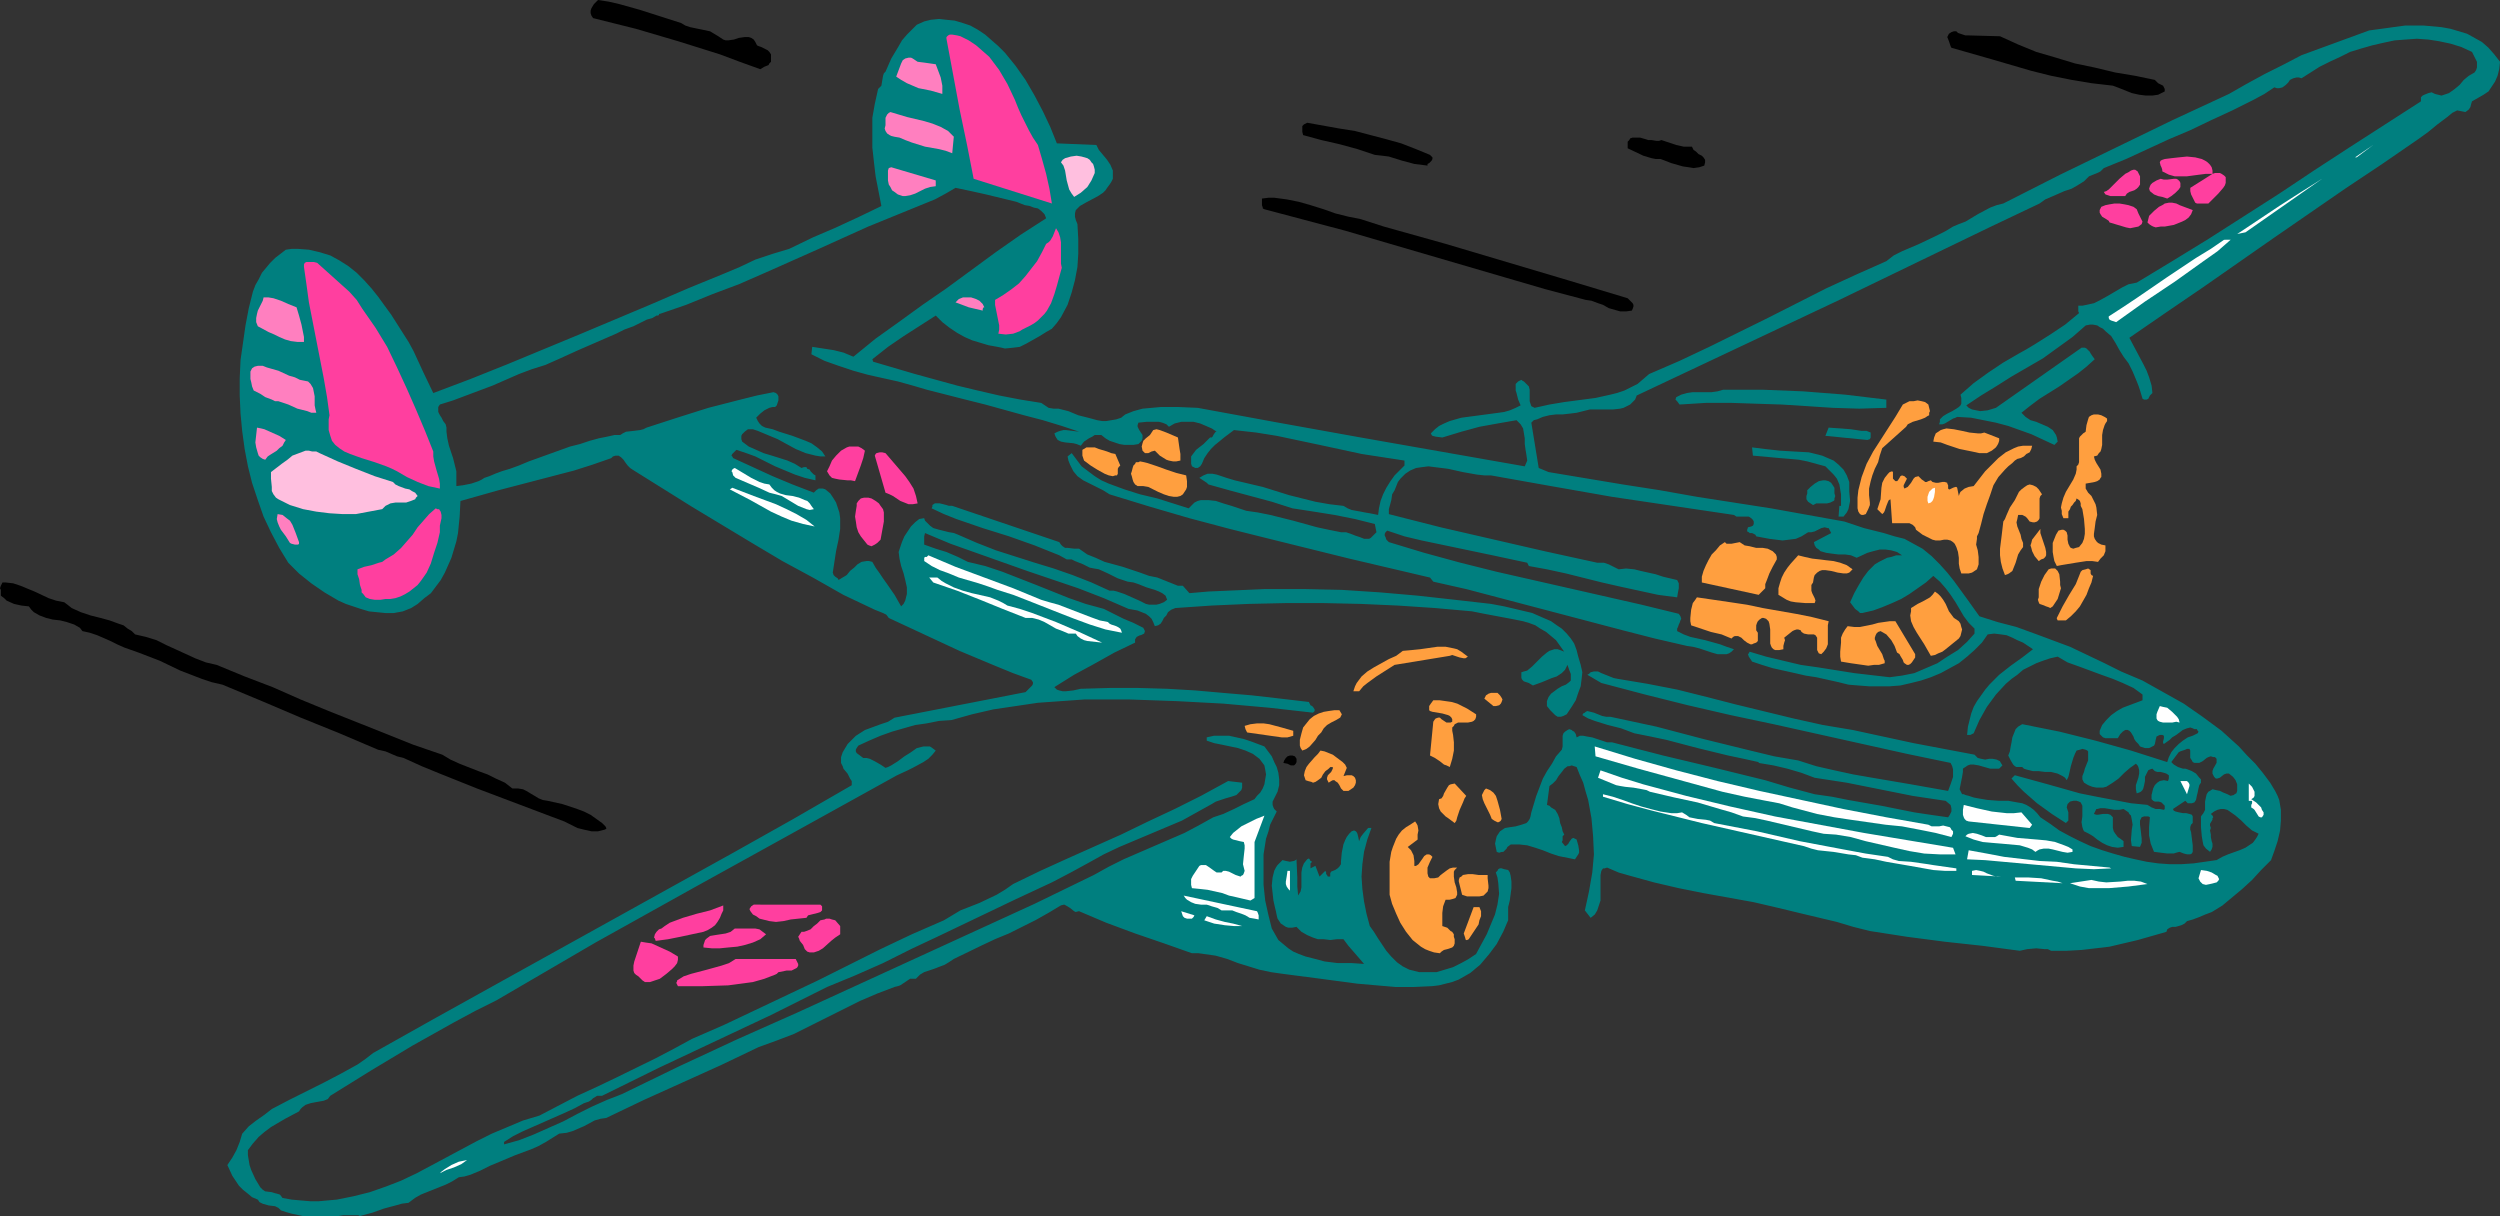 <?xml version="1.0" encoding="UTF-8" standalone="no"?>
<svg
   version="1.0"
   width="129.766mm"
   height="63.122mm"
   id="svg94"
   sodipodi:docname="Plane 177.wmf"
   xmlns:inkscape="http://www.inkscape.org/namespaces/inkscape"
   xmlns:sodipodi="http://sodipodi.sourceforge.net/DTD/sodipodi-0.dtd"
   xmlns="http://www.w3.org/2000/svg"
   xmlns:svg="http://www.w3.org/2000/svg">
  <rect width="100%" height="100%" fill="#333333" stroke="none"/>
  <sodipodi:namedview
     id="namedview94"
     pagecolor="#ffffff"
     bordercolor="#000000"
     borderopacity="0.25"
     inkscape:showpageshadow="2"
     inkscape:pageopacity="0.0"
     inkscape:pagecheckerboard="0"
     inkscape:deskcolor="#d1d1d1"
     inkscape:document-units="mm" />
  <defs
     id="defs1">
    <pattern
       id="WMFhbasepattern"
       patternUnits="userSpaceOnUse"
       width="6"
       height="6"
       x="0"
       y="0" />
  </defs>
  <path
     style="fill:#000000;fill-opacity:1;fill-rule:evenodd;stroke:none"
     d="m 133.643,4.526 0.808,0.485 0.97,0.323 3.878,0.808 0.808,0.485 0.808,0.485 0.485,0.323 0.485,0.323 0.485,0.162 h 0.485 l 1.131,-0.162 0.97,-0.323 1.131,-0.162 h 0.808 l 0.485,0.162 0.485,0.323 0.323,0.485 0.323,0.647 0.323,0.162 0.485,0.162 0.97,0.485 0.323,0.162 0.323,0.323 0.323,0.485 v 0.485 0.485 0.485 l -0.323,0.323 -0.162,0.323 -0.808,0.323 -0.808,0.485 -4.04,-1.455 -3.878,-1.455 -8.242,-2.586 -8.242,-2.425 -8.403,-2.101 -0.323,-0.485 -0.162,-0.485 V 2.101 l 0.162,-0.485 0.485,-0.808 L 117.321,0 l 2.101,0.323 2.101,0.485 4.04,1.131 4.04,1.293 z"
     id="path1" />
  <path
     style="fill:#007f7f;fill-opacity:1;fill-rule:evenodd;stroke:none"
     d="m 207.333,28.124 7.757,0.323 0.485,0.97 0.808,0.97 0.808,0.97 0.646,0.97 0.485,1.131 v 0.485 0.647 0.485 l -0.323,0.647 -0.323,0.485 -0.485,0.647 -0.323,0.485 -0.485,0.485 -0.97,0.647 -2.424,1.293 -1.131,0.647 -0.485,0.485 -0.323,0.323 -0.162,0.647 v 0.647 l 0.162,0.647 0.323,0.808 0.162,2.909 v 2.909 l -0.162,2.586 -0.485,2.586 -0.646,2.425 -0.808,2.425 -1.293,2.425 -0.808,1.131 -0.97,1.131 -1.131,0.647 -1.293,0.808 -2.586,1.455 -1.293,0.647 -1.293,0.162 -1.616,0.162 -0.646,-0.162 -0.808,-0.162 -1.778,-0.323 -1.616,-0.485 -1.616,-0.485 -1.454,-0.647 -1.454,-0.808 -1.454,-0.97 -1.454,-1.131 -1.293,-1.293 -6.302,4.041 -3.07,2.101 -3.07,2.425 0.162,0.485 8.242,2.425 8.242,2.263 4.04,0.97 4.202,0.97 4.202,0.808 4.04,0.647 1.454,0.97 0.97,0.162 h 0.97 l 1.939,0.485 1.939,0.808 1.939,0.485 1.778,0.485 0.97,0.162 h 0.808 l 0.97,-0.162 0.97,-0.162 0.97,-0.323 0.808,-0.647 1.616,-0.647 1.778,-0.485 1.778,-0.162 1.778,-0.162 h 3.555 l 3.717,0.162 15.837,2.909 16.16,2.909 32.158,5.657 0.485,-1.131 -0.162,-1.131 -0.162,-0.97 -0.162,-1.131 V 85.989 l -0.162,-0.97 -0.162,-0.97 -0.485,-0.808 -0.485,-0.485 -0.323,-0.323 -3.717,0.647 -3.555,0.647 -3.555,0.97 -3.717,1.131 -1.293,-0.162 -0.646,-0.162 -0.162,-0.162 -0.162,-0.323 0.808,-0.808 0.808,-0.647 0.97,-0.485 1.131,-0.485 1.131,-0.323 1.131,-0.323 2.424,-0.323 2.424,-0.323 2.424,-0.323 1.131,-0.162 1.131,-0.323 1.131,-0.485 0.97,-0.485 -0.485,-1.131 -0.323,-1.293 -0.162,-0.485 V 75.968 75.321 l 0.485,-0.485 0.323,-0.162 0.323,-0.162 0.162,0.162 0.323,0.162 0.485,0.485 0.485,0.485 0.162,0.647 v 0.485 1.778 l 0.162,0.485 0.162,0.485 0.646,0.323 2.909,-0.647 2.909,-0.485 6.141,-0.808 2.909,-0.647 1.293,-0.323 1.454,-0.485 1.293,-0.647 1.293,-0.647 1.131,-0.97 1.131,-0.97 5.979,-2.586 5.818,-2.748 11.474,-5.657 11.474,-5.819 5.979,-2.748 5.818,-2.586 1.454,-1.131 1.616,-0.808 3.394,-1.455 3.394,-1.616 1.616,-0.808 1.616,-0.97 1.131,-0.485 1.293,-0.485 2.424,-1.455 2.424,-1.293 1.293,-0.485 1.293,-0.323 11.15,-5.657 10.989,-5.334 10.989,-5.334 11.15,-5.172 3.394,-1.94 3.555,-1.94 3.555,-1.778 3.717,-1.94 13.251,-4.849 3.555,-0.485 3.555,-0.485 h 3.555 l 1.778,0.162 1.778,0.162 1.778,0.323 1.616,0.485 1.616,0.485 1.454,0.808 1.454,0.808 1.293,1.131 1.131,1.293 1.131,1.455 -0.162,1.455 -0.323,1.293 -0.485,1.131 -0.646,0.97 -0.646,0.97 -0.97,0.647 -1.131,0.647 -1.131,0.647 -0.162,0.485 -0.162,0.647 -0.323,0.485 -0.646,0.485 -1.616,-0.323 -0.97,0.485 -0.97,0.808 -1.939,1.455 -1.778,1.455 -1.778,1.293 -7.272,5.011 -7.272,4.849 -14.059,9.698 -13.898,9.698 -7.11,4.849 -7.272,5.011 2.747,5.172 0.646,1.293 0.485,1.293 0.485,1.616 0.162,1.455 -0.485,0.485 -0.323,0.647 -0.323,0.162 h -0.162 -0.323 l -0.323,-0.162 -0.485,-1.616 -0.323,-0.97 -0.323,-0.808 -0.808,-1.94 -0.808,-1.616 -0.97,-1.293 -0.808,-1.293 -0.808,-1.455 -0.808,-1.293 -1.131,-0.97 -0.485,-0.485 -0.646,-0.323 -0.485,-0.323 -0.808,-0.162 h -0.646 l -0.808,0.162 -2.586,2.263 -2.909,2.101 -2.909,2.101 -6.141,3.556 -3.07,1.94 -2.909,1.778 -2.909,1.94 0.485,0.485 0.646,0.323 0.808,0.162 0.808,0.162 1.454,-0.162 1.616,-0.485 16.806,-11.799 h 0.646 l 0.323,0.162 0.323,0.323 0.323,0.323 0.162,0.323 0.323,0.485 0.485,0.647 -1.616,1.455 -1.616,1.293 -3.717,2.586 -3.878,2.425 -1.939,1.455 -1.616,1.293 0.808,0.808 0.97,0.647 1.131,0.323 1.131,0.485 1.131,0.485 0.97,0.647 0.323,0.485 0.323,0.485 0.162,0.485 0.162,0.808 -0.646,0.647 -4.525,-2.101 -2.262,-0.808 -2.262,-0.808 -2.424,-0.647 -2.424,-0.485 -2.424,-0.485 -2.747,-0.162 -0.323,0.162 -0.485,0.162 -0.808,0.485 -0.808,0.485 -0.485,0.162 h -0.646 l 0.162,-0.485 v -0.485 l 0.323,-0.323 0.323,-0.323 0.808,-0.485 0.97,-0.485 0.808,-0.485 0.485,-0.323 0.323,-0.323 0.162,-0.323 v -0.485 -0.647 l -0.162,-0.647 2.586,-2.263 2.909,-2.101 2.909,-1.94 3.07,-1.778 1.454,-0.808 1.616,-0.97 3.07,-1.94 2.909,-1.94 2.747,-2.263 -0.162,-0.323 v -1.131 h 0.808 l 0.808,-0.162 1.454,-0.323 1.293,-0.647 1.454,-0.808 2.747,-1.616 1.293,-0.647 1.616,-0.323 6.949,-4.202 7.11,-4.364 13.898,-8.89 6.787,-4.526 6.949,-4.526 14.059,-9.051 v -0.485 -0.323 l 0.323,-0.323 0.323,-0.162 0.808,-0.323 0.646,-0.162 0.646,0.323 0.646,0.162 0.646,0.162 0.485,-0.162 0.485,-0.162 0.485,-0.162 1.131,-0.808 0.97,-0.808 0.808,-0.97 0.97,-0.808 1.131,-0.647 0.323,-0.485 0.162,-0.485 v -0.485 -0.647 l -0.485,-0.97 -0.485,-0.97 -2.101,-0.97 -2.101,-0.647 -2.262,-0.485 -2.101,-0.323 -2.262,-0.162 -2.262,0.162 -2.101,0.162 -2.262,0.485 -2.101,0.485 -2.262,0.647 -2.101,0.647 -1.939,0.97 -2.101,0.97 -1.939,0.97 -1.778,1.131 -1.778,1.131 -0.485,-0.162 h -0.485 l -0.646,0.162 -0.646,0.323 -0.323,0.485 -0.485,0.485 -0.646,0.485 -0.646,0.162 h -0.485 l -0.485,-0.162 -1.939,1.293 -2.101,1.131 -4.202,2.101 -2.101,0.97 -2.101,0.97 -4.04,1.94 -4.202,1.778 -8.403,3.879 -4.363,1.778 -0.323,0.323 -0.323,0.323 -0.646,0.323 -0.808,0.323 -0.808,0.323 -0.97,0.97 -1.293,0.808 -1.131,0.647 -1.454,0.485 -2.586,1.131 -1.131,0.485 -1.131,0.808 -9.858,4.687 -9.696,4.687 -19.715,9.536 -19.877,9.375 -19.877,9.375 -0.323,0.808 -0.485,0.485 -0.485,0.485 -0.646,0.323 -0.646,0.323 -0.646,0.162 -1.454,0.162 h -2.909 -1.616 l -1.293,0.323 -1.293,0.323 -1.293,0.162 -1.454,0.162 h -1.293 l -1.293,0.162 -1.293,0.323 -1.131,0.485 -0.646,0.162 -0.485,0.485 1.454,8.89 1.939,0.808 14.544,2.425 7.272,1.131 7.272,1.293 14.544,2.263 14.382,2.586 1.939,0.647 1.939,0.647 3.878,0.97 2.101,0.647 1.939,0.485 1.778,0.97 1.778,0.97 1.778,1.455 1.616,1.616 1.454,1.616 1.293,1.616 2.586,3.556 2.424,3.394 3.555,1.131 3.717,0.97 3.555,1.293 6.949,2.586 3.394,1.616 3.394,1.616 3.232,1.616 4.202,1.778 4.04,2.263 4.04,2.263 3.717,2.586 3.717,2.748 3.394,3.071 1.616,1.778 1.616,1.616 1.454,1.778 1.454,1.94 0.485,0.808 0.485,0.808 0.485,0.97 0.323,0.808 0.162,0.97 0.162,0.97 v 2.101 l -0.162,1.94 -0.485,2.101 -0.646,1.94 -0.646,1.778 -1.939,1.94 -1.778,1.94 -1.939,1.778 -1.939,1.616 -1.939,1.616 -2.101,1.293 -1.293,0.485 -1.131,0.485 -1.293,0.485 -1.131,0.323 -0.485,0.485 -0.646,0.323 -1.131,0.323 h -0.646 l -0.485,0.162 -0.485,0.323 -0.162,0.485 -5.656,1.616 -5.494,1.293 -2.747,0.323 -2.747,0.323 -2.909,0.162 h -3.07 l -0.646,-0.323 h -0.646 l -1.616,-0.162 -1.778,0.162 -1.454,0.323 -7.272,-0.97 -7.434,-0.808 -7.434,-0.97 -7.272,-1.131 -3.232,-0.808 -3.232,-0.97 -3.394,-0.808 -3.394,-0.808 -4.686,-1.131 -4.848,-1.131 -9.858,-1.778 -4.848,-0.97 -4.848,-1.131 -4.686,-1.293 -2.262,-0.647 -2.262,-0.97 -0.485,0.162 h -0.323 l -0.323,0.485 -0.162,0.808 v 0.647 2.263 2.101 l -0.323,0.97 -0.323,0.97 -0.485,0.808 -0.808,0.647 -1.131,-1.455 0.808,-3.718 0.646,-3.718 0.323,-3.556 -0.162,-3.556 -0.323,-3.556 -0.646,-3.556 -0.485,-1.616 -0.485,-1.778 -0.646,-1.455 -0.646,-1.616 -0.485,-0.162 -0.485,-0.162 -0.485,0.162 h -0.323 l -0.646,0.485 -0.485,0.647 -0.646,0.808 -0.485,0.808 -0.646,0.647 -0.646,0.485 -0.485,3.718 0.485,0.162 0.323,0.323 0.808,0.485 0.485,0.808 0.323,0.808 0.162,0.97 0.323,0.808 0.162,0.808 0.323,0.647 -0.323,0.323 v 0.485 0.323 l -0.162,0.323 0.646,0.808 0.323,-0.162 0.323,-0.323 0.162,-0.323 0.485,-0.647 0.323,-0.162 0.323,0.162 0.323,0.162 0.323,1.131 0.162,0.97 v 0.485 l -0.162,0.323 -0.323,0.485 -0.323,0.485 -1.616,-0.323 -1.616,-0.323 -1.454,-0.485 -1.616,-0.647 -1.454,-0.485 -1.616,-0.485 -1.454,-0.162 h -1.778 l -0.646,0.485 -0.162,0.323 -0.646,0.647 h -0.323 l -0.485,0.162 -0.485,-0.162 -0.162,-0.808 -0.162,-0.808 0.162,-0.808 0.162,-0.647 0.323,-0.485 0.323,-0.485 0.485,-0.323 0.485,-0.323 0.97,-0.162 1.131,-0.162 1.131,-0.323 0.97,-0.323 0.323,-0.323 0.323,-0.485 0.162,-0.485 0.162,-0.808 0.97,-3.233 1.293,-3.394 0.808,-1.455 0.97,-1.455 0.808,-1.455 1.131,-1.293 0.162,-0.647 v -0.485 -0.485 -0.647 -0.485 l 0.162,-0.485 0.323,-0.323 0.485,-0.323 0.323,-0.162 0.485,0.162 0.162,0.162 0.323,0.162 0.323,0.485 0.162,0.647 0.646,-0.323 h 0.646 l 0.808,0.162 0.97,0.162 0.97,0.323 0.97,0.323 0.97,0.323 h 0.97 l 10.019,2.586 10.181,2.425 9.858,2.425 4.848,1.455 4.848,1.293 3.394,0.485 3.232,0.647 6.464,1.131 6.464,1.293 3.232,0.485 3.394,0.485 0.323,-0.485 0.323,-0.647 v -0.647 l -0.162,-0.647 -0.97,-0.808 -6.464,-0.97 -6.464,-1.293 -6.464,-1.293 -6.302,-0.97 -2.586,-0.97 -2.747,-0.808 -2.747,-0.647 -2.909,-0.485 v -0.162 l -2.909,-0.647 -3.07,-0.647 -5.979,-1.455 -6.141,-1.616 -3.07,-0.647 -3.232,-0.647 -1.293,-0.485 -1.293,-0.485 -2.586,-0.647 -2.586,-0.808 -1.293,-0.485 -1.131,-0.647 0.162,-0.323 0.323,-0.162 0.162,-0.162 0.323,-0.162 0.646,0.162 0.646,0.162 0.808,0.323 0.808,0.323 0.808,0.162 h 0.808 l 4.525,0.97 4.525,0.97 9.211,2.425 9.211,2.263 4.686,1.131 4.686,0.808 3.555,1.131 3.555,0.808 3.717,0.808 3.717,0.647 7.595,1.293 7.272,1.293 0.485,-1.293 0.485,-1.455 v -0.647 -0.808 l -0.162,-0.647 -0.323,-0.647 -8.565,-1.778 -8.726,-1.94 -8.726,-1.94 -8.726,-1.94 -8.403,-1.778 -8.403,-1.94 -8.403,-2.101 -8.565,-2.263 -2.747,-1.616 0.323,-0.162 0.323,-0.323 0.646,-0.162 h 0.808 l 0.646,0.323 1.616,0.647 0.808,0.323 0.808,0.162 5.818,0.97 5.818,1.131 5.818,1.455 5.656,1.455 11.312,2.748 5.818,1.293 5.818,0.97 5.979,1.293 5.979,1.293 5.979,1.131 5.979,1.131 0.323,0.323 0.323,0.323 0.646,0.162 0.808,0.162 0.808,-0.162 h 0.646 l 0.808,0.162 0.646,0.323 0.162,0.323 0.323,0.485 -0.323,0.323 -0.323,0.323 h -0.485 -0.323 -0.97 l -1.131,-0.323 -1.131,-0.323 -0.97,-0.162 h -0.646 l -0.485,0.162 -0.485,0.323 -0.485,0.323 v 0.647 l -0.162,0.97 -0.323,1.616 -0.162,0.808 0.323,0.647 0.162,0.323 h 0.323 l 0.323,0.162 0.646,0.162 0.97,0.323 0.808,0.162 1.939,0.323 2.101,0.162 h 1.939 l 1.778,0.323 0.97,0.162 0.808,0.323 0.808,0.485 0.646,0.485 0.646,0.647 0.646,0.808 1.939,1.293 1.778,1.293 2.101,1.131 1.939,0.97 2.101,0.97 2.262,0.808 2.101,0.647 2.262,0.647 2.101,0.485 2.262,0.485 2.262,0.323 2.262,0.162 h 2.262 l 2.424,-0.162 2.262,-0.323 2.262,-0.323 1.131,-0.647 1.131,-0.485 2.262,-0.808 1.131,-0.485 0.97,-0.647 0.485,-0.323 0.485,-0.647 0.323,-0.485 0.323,-0.647 -0.646,-0.323 -0.646,-0.323 -1.131,-0.97 -0.97,-0.97 -1.131,-0.97 -1.131,-0.808 -0.485,-0.323 -0.646,-0.162 h -0.646 l -0.646,0.162 -0.646,0.323 -0.646,0.485 0.323,0.323 0.162,0.323 -0.162,0.162 v 0.323 l -0.485,0.808 v 0.323 l 0.162,0.485 -0.162,0.485 0.162,0.808 v 0.485 l 0.162,0.808 0.162,0.485 v 0.647 l -0.162,0.485 -0.323,0.485 -0.808,-0.647 -0.485,-0.647 -0.162,-0.808 -0.162,-0.97 -0.162,-1.778 v -2.101 l 0.485,-0.647 0.323,-0.647 v -0.808 -0.808 l 0.162,-0.808 0.162,-0.647 0.323,-0.485 0.323,-0.162 0.485,-0.323 0.646,0.162 0.808,0.162 0.646,0.323 0.808,0.323 0.646,0.323 0.646,-0.162 0.162,-0.162 0.323,-0.162 0.162,-0.485 v -0.485 -0.808 l -0.323,-0.808 -0.485,-0.647 -0.808,-0.647 h -0.485 l -0.485,0.162 -0.808,0.647 -0.485,0.162 h -0.323 l -0.323,-0.323 -0.162,-0.323 -0.162,-0.323 v -0.485 l 0.162,-0.485 0.646,-1.131 v -0.485 -0.323 l -0.162,-0.162 -0.162,-0.162 h -0.323 l -0.485,-0.162 -0.485,0.162 -0.323,0.162 -0.808,0.647 -0.323,0.162 -0.323,0.162 h -0.485 -0.485 l -0.323,-0.162 -0.162,-0.323 -0.323,-0.485 v -0.485 -0.485 -0.485 l -0.162,-0.323 h -0.323 -0.162 l -0.323,0.162 -0.485,0.162 -0.485,0.162 -0.323,0.162 -0.485,0.647 -0.485,0.647 -0.485,0.647 0.485,0.485 0.808,0.485 0.97,0.323 h 0.485 l 0.485,0.162 0.808,0.323 0.808,0.485 0.646,0.808 0.323,0.323 v 0.647 l -0.323,0.485 -0.162,0.647 -0.162,0.808 -0.162,0.647 -0.162,0.808 -0.323,0.485 -0.485,0.162 h -0.323 -0.485 l -0.485,-0.485 -2.424,1.616 0.162,0.323 0.323,0.162 0.646,0.162 0.808,0.162 h 0.646 l 0.646,0.162 0.485,0.162 0.162,0.323 v 0.323 0.323 0.647 l -0.323,0.323 -0.162,0.485 v 0.485 l 0.162,0.485 0.162,1.293 0.162,1.293 v 0.97 0.323 l -0.162,0.323 -0.323,0.162 h -0.646 l -0.646,-0.162 -0.808,-0.323 -0.646,0.162 -0.485,0.162 h -1.293 l -2.586,-0.323 -0.646,-1.616 -0.323,-1.616 v -1.616 l 0.162,-1.94 -0.323,-0.162 h -0.485 -0.323 l -0.485,0.162 -0.323,0.647 v 0.808 l 0.162,1.293 0.162,1.455 v 0.808 l -0.323,0.808 -1.616,-0.162 -0.162,-1.131 0.162,-2.101 0.162,-0.97 -0.162,-0.97 -0.162,-0.808 -0.323,-0.323 -0.162,-0.323 -0.485,-0.323 -0.485,-0.323 -0.808,0.162 h -0.97 l -1.939,-0.323 h -0.808 l -0.646,0.162 h -0.162 l -0.162,0.323 -0.162,0.323 -0.162,0.323 0.485,0.162 h 0.323 l 0.97,-0.162 h 0.485 0.485 l 0.485,0.162 0.485,0.485 v 1.455 0.647 l 0.162,0.647 0.323,0.485 0.485,0.647 0.485,0.323 0.646,0.485 v 1.131 l -1.131,0.162 -1.131,-0.162 -0.97,-0.323 -0.97,-0.485 -0.97,-0.647 -0.808,-0.647 -0.808,-0.485 -0.97,-0.485 -0.162,-0.323 -0.162,-0.485 -0.162,-0.97 0.162,-1.131 v -0.97 -1.131 l -0.162,-0.323 -0.162,-0.323 -0.323,-0.162 -0.485,-0.162 h -0.646 l -0.646,0.162 -0.485,0.485 -0.162,0.647 0.323,0.97 v 1.131 0.485 l -0.485,0.485 -2.747,-1.778 -2.909,-2.101 -2.586,-2.263 -1.293,-1.293 -1.131,-1.293 0.646,-0.647 6.464,1.778 6.302,1.778 3.232,0.647 3.394,0.647 3.394,0.647 3.232,0.323 0.808,0.485 0.808,0.323 h 0.808 l 0.808,0.162 0.162,-0.162 v -0.323 -0.323 l -0.162,-0.162 -0.485,-0.485 -0.485,-0.162 h -0.808 l -0.323,-0.162 -0.323,-0.323 v -0.808 l 0.162,-0.647 0.162,-0.647 0.323,-0.647 0.485,-0.485 0.485,-0.323 0.808,-0.162 0.808,0.162 0.162,-0.485 v -0.323 -0.162 -0.162 l -0.485,-0.323 -0.485,-0.162 -0.646,-0.162 h -0.646 l -0.485,-0.162 -0.485,-0.485 -0.485,0.162 -0.323,0.162 -0.323,0.647 -0.323,0.647 v 0.808 l -0.162,0.808 -0.162,0.647 -0.162,0.323 -0.323,0.323 -0.323,0.162 -0.485,0.162 -0.162,-0.808 v -0.808 l 0.485,-1.455 0.162,-0.808 v -0.647 l -0.162,-0.647 -0.162,-0.323 -0.323,-0.323 -1.131,0.808 -1.131,0.97 -1.131,1.131 -1.131,0.808 -1.293,0.808 -0.646,0.162 h -0.646 -0.646 l -0.808,-0.162 -0.808,-0.323 -0.808,-0.485 -0.323,-0.647 v -0.647 l 0.323,-0.808 0.162,-0.647 0.323,-0.808 0.323,-0.808 v -0.808 -0.97 l -0.162,-0.162 -0.323,-0.162 -0.646,-0.162 -0.485,0.162 -0.646,0.162 -0.323,0.647 -0.323,0.808 -0.485,1.616 -0.323,1.455 -0.162,0.647 -0.323,0.647 -0.323,-0.485 -0.485,-0.323 -0.97,-0.485 -1.293,-0.323 h -1.131 l -1.293,-0.162 h -1.131 l -1.293,-0.323 -0.485,-0.162 -0.323,-0.323 h -0.646 -0.485 l -0.323,-0.162 -0.323,-0.323 -0.485,-0.808 -0.485,-0.97 0.323,-0.808 0.162,-0.97 0.162,-0.808 0.162,-0.97 0.323,-0.808 0.323,-0.808 0.485,-0.485 0.808,-0.485 7.272,1.455 7.11,1.778 6.949,1.94 7.11,2.263 0.323,-0.97 0.485,-0.97 0.646,-0.808 0.808,-0.808 0.808,-0.647 0.97,-0.647 0.97,-0.323 0.97,-0.485 0.162,-0.323 -0.162,-0.162 -0.162,-0.323 h -0.485 l -0.323,-0.162 -0.485,-0.162 -0.646,0.162 -0.808,0.323 -1.293,0.97 -0.808,0.485 -0.485,0.485 -1.131,0.808 -0.162,-0.162 v -0.323 l 0.162,-0.647 v -0.323 -0.162 l -0.323,-0.162 h -0.485 l -0.323,0.162 -0.323,0.162 -0.162,0.647 -0.162,0.808 -0.162,0.323 -0.323,0.162 -0.646,0.323 h -0.808 l -0.485,-0.162 -0.485,-0.162 -0.323,-0.485 -0.485,-0.485 -0.323,-0.485 -0.162,-0.485 -0.485,-0.808 -0.323,-0.323 -0.323,-0.162 h -0.485 l -0.485,0.323 -0.485,0.485 -0.485,0.808 h -1.293 -1.131 l -0.485,-0.162 -0.323,-0.323 -0.323,-0.323 v -0.647 l 0.485,-1.131 0.808,-0.97 0.97,-0.97 1.131,-0.808 1.131,-0.647 1.293,-0.485 2.586,-0.97 v -1.131 l -1.778,-1.293 -2.101,-0.97 -1.939,-0.808 -2.262,-0.808 -4.363,-1.616 -2.262,-0.808 -1.939,-1.131 -1.454,0.323 -1.454,0.485 -1.293,0.485 -1.293,0.647 -1.293,0.647 -1.131,0.97 -1.131,0.808 -1.131,0.97 -1.939,2.101 -1.778,2.425 -1.454,2.586 -1.131,2.586 -0.646,0.323 h -0.323 -0.323 l 0.162,-1.616 0.323,-1.293 0.323,-1.293 0.485,-1.293 0.646,-1.131 0.808,-1.131 0.808,-1.131 0.808,-0.97 1.939,-1.94 2.262,-1.778 2.262,-1.616 2.101,-1.616 -1.939,-1.293 -1.131,-0.485 -0.97,-0.485 -1.131,-0.485 -1.131,-0.162 -1.293,-0.162 -1.293,0.162 -1.131,1.616 -1.454,1.455 -1.454,1.293 -1.616,1.293 -1.778,0.97 -1.778,0.97 -1.939,0.808 -1.939,0.647 -1.939,0.485 -2.101,0.485 -2.101,0.162 h -1.939 -2.101 l -2.101,-0.162 -1.939,-0.162 -1.939,-0.485 -4.363,-0.97 -2.101,-0.323 -2.101,-0.485 -4.363,-0.97 -2.101,-0.647 -1.939,-0.647 -0.323,-0.485 -0.323,-0.485 -0.162,-0.485 0.162,-0.162 0.162,-0.323 3.232,0.97 3.394,0.808 3.394,0.808 3.394,0.485 7.11,1.131 6.949,0.808 2.424,-0.323 2.424,-0.485 2.262,-0.97 2.262,-0.97 1.939,-1.293 2.101,-1.293 1.778,-1.616 1.454,-1.616 v -0.97 l -1.131,-1.131 -0.97,-1.293 -1.616,-2.748 -0.97,-1.455 -0.97,-1.293 -1.131,-1.293 -1.293,-1.131 -1.454,1.293 -1.616,1.131 -1.616,1.131 -1.616,0.97 -1.778,0.808 -1.939,0.808 -1.778,0.647 -2.101,0.485 h -0.485 l -0.323,-0.323 -0.646,-0.485 -0.485,-0.647 -0.485,-0.647 0.808,-1.778 0.808,-1.455 0.97,-1.616 0.97,-1.293 1.293,-1.293 0.808,-0.485 0.646,-0.323 0.97,-0.485 0.808,-0.162 0.97,-0.323 h 1.131 l -0.97,-0.647 -1.131,-0.323 -1.131,-0.162 h -1.131 l -1.293,0.323 -1.131,0.323 -2.101,0.97 -1.131,-0.485 -1.131,-0.162 h -1.293 l -1.293,-0.162 -1.131,-0.162 -1.131,-0.323 -0.323,-0.323 -0.485,-0.323 -0.323,-0.485 -0.162,-0.647 3.394,-1.778 -0.162,-0.323 -0.162,-0.323 -0.162,-0.323 h -0.162 l -0.646,-0.162 -0.646,0.162 -0.646,0.323 -0.646,0.323 -0.646,0.162 h -0.646 l -1.293,0.808 -1.131,0.485 -1.293,0.162 -1.293,0.162 -1.293,-0.162 -1.293,-0.162 -2.586,-0.485 -0.162,-0.323 -0.323,-0.162 -0.323,-0.162 h -0.485 l -0.162,-0.162 -0.323,-0.162 v -0.323 l 0.162,-0.485 0.646,-0.162 0.323,-0.162 0.162,-0.323 v -0.485 l -0.162,-0.323 -0.323,-0.323 -0.485,-0.323 h -0.485 -1.293 -0.646 l -0.485,-0.323 -11.958,-1.778 -11.958,-1.778 -11.958,-2.101 -11.797,-2.101 h -1.293 l -1.454,-0.162 -2.747,-0.485 -2.909,-0.647 -2.586,-0.323 -1.293,-0.162 -1.293,0.162 -1.131,0.162 -1.131,0.485 -0.97,0.647 -0.97,0.97 -0.485,0.647 -0.323,0.808 -0.323,0.808 -0.485,0.808 -0.162,1.131 -0.485,1.778 v 0.97 l 10.181,2.586 20.362,4.687 10.342,2.263 h 0.646 0.646 l 0.97,0.323 0.97,0.485 0.97,0.485 1.454,-0.162 1.616,0.162 1.293,0.323 1.454,0.323 1.454,0.323 1.454,0.485 2.747,0.647 0.323,0.647 v 0.97 l -0.162,0.808 -0.162,0.97 -3.717,-0.485 -3.717,-0.808 -3.717,-0.808 -3.555,-0.808 -7.11,-1.778 -3.717,-0.808 -3.555,-0.647 -0.323,-0.647 -6.787,-1.455 -6.949,-1.455 -6.949,-1.455 -3.394,-0.808 -3.394,-1.131 -0.323,0.323 -0.162,0.323 v 0.323 l 0.162,0.323 0.162,0.485 0.485,0.485 6.949,2.101 7.11,1.94 7.11,1.778 7.11,1.616 7.11,1.616 14.221,3.233 7.272,1.778 0.323,0.485 0.162,0.485 -0.162,0.323 -0.162,0.485 -0.162,0.323 -0.162,0.485 -0.162,0.323 v 0.485 l 1.293,0.647 1.293,0.485 2.909,0.647 2.909,0.808 1.293,0.485 1.454,0.485 -0.485,0.485 -0.485,0.323 -0.485,0.162 h -0.646 -1.131 l -1.131,-0.323 -2.424,-0.808 -1.293,-0.323 -1.131,-0.162 -6.302,-1.455 -6.302,-1.616 -12.282,-3.233 -12.282,-3.233 -6.141,-1.616 -6.464,-1.455 -0.646,-0.808 -15.837,-3.718 -15.675,-3.879 -7.757,-1.94 -7.918,-2.101 -7.757,-2.263 -7.918,-2.425 -1.293,-0.808 -1.293,-0.647 -1.293,-0.647 -1.293,-0.647 -1.131,-0.808 -0.808,-0.97 -0.323,-0.647 -0.323,-0.647 -0.323,-0.808 -0.162,-0.808 0.808,-0.647 0.97,1.293 0.97,1.293 1.293,0.97 1.293,0.97 1.293,0.808 1.454,0.647 3.07,1.131 3.07,0.97 3.394,0.808 3.07,0.97 3.07,0.97 0.646,-0.647 0.485,-0.485 0.646,-0.323 0.646,-0.162 h 0.646 0.808 l 1.454,0.162 1.454,0.485 1.616,0.485 1.454,0.485 1.454,0.485 2.262,0.323 2.424,0.485 4.525,1.131 4.686,1.293 2.262,0.485 2.424,0.485 h 0.97 l 0.97,0.323 0.808,0.323 0.97,0.323 0.808,0.323 h 0.97 l 0.323,-0.162 0.323,-0.323 0.323,-0.323 0.485,-0.485 -0.323,-1.616 -3.878,-0.97 -4.04,-0.808 -4.04,-0.647 -4.202,-0.647 -4.04,-1.293 -4.202,-1.131 -4.202,-1.131 -4.04,-1.131 -0.323,-0.323 -0.485,-0.323 -0.485,-0.323 -0.485,-0.323 0.808,-0.485 0.808,-0.323 h 0.97 l 0.808,0.162 1.939,0.647 1.616,0.485 2.747,0.647 2.747,0.647 2.586,0.808 2.586,0.808 2.586,0.647 2.586,0.647 2.747,0.485 2.747,0.323 0.808,0.485 0.808,0.323 1.778,0.323 0.808,0.162 0.97,0.162 1.616,0.323 0.162,-1.293 0.323,-1.455 0.485,-1.293 0.646,-1.293 0.808,-1.293 0.808,-1.131 0.97,-0.97 0.97,-0.97 v -0.97 l -4.202,-0.647 -4.202,-0.647 -8.242,-1.778 -8.403,-1.778 -4.04,-0.647 -4.363,-0.485 -1.939,1.455 -0.97,0.808 -0.808,0.647 -0.808,0.808 -0.646,0.808 -0.646,0.97 -0.485,1.131 -0.323,0.485 -0.485,0.323 h -0.485 l -0.323,-0.162 -0.323,-0.162 -0.162,-0.485 v -0.485 -0.485 -0.485 l 0.485,-0.647 0.485,-0.647 1.454,-1.131 0.646,-0.647 0.646,-0.647 h 0.323 l 0.162,-0.162 0.162,-0.323 0.323,-0.485 0.162,-0.162 h 0.162 l -0.97,-0.647 -1.131,-0.485 -1.131,-0.485 -1.293,-0.323 h -1.293 -1.131 l -1.293,0.323 -1.131,0.647 -0.485,-0.485 -0.808,-0.323 -0.646,-0.162 h -0.808 -1.616 l -1.616,0.162 -0.162,0.485 v 0.323 l 0.323,0.647 0.323,0.485 0.323,0.485 v 0.647 l -0.162,0.485 -0.323,0.323 -0.323,0.323 -0.97,0.162 h -0.97 -0.808 l -0.97,-0.162 -0.97,-0.323 -0.97,-0.323 -0.808,-0.485 -0.808,-0.647 h -0.646 -0.646 l -0.485,0.323 -0.646,0.323 -0.97,0.647 -0.646,0.808 -0.808,-0.323 -0.646,-0.162 -1.616,-0.162 -0.808,-0.162 -0.646,-0.323 -0.323,-0.485 -0.162,-0.323 -0.162,-0.485 0.646,-0.323 0.485,-0.162 0.646,-0.162 h 0.485 l 1.293,0.162 1.293,0.162 -3.394,-1.131 -3.717,-1.131 -3.717,-0.97 -7.595,-2.101 -3.878,-0.97 -7.595,-1.94 -2.747,-0.808 -2.909,-0.808 -2.909,-0.647 -2.909,-0.647 -2.909,-0.808 -2.909,-0.97 -2.747,-0.97 -2.586,-1.293 0.162,-1.455 2.101,0.323 2.101,0.323 1.939,0.485 1.939,0.808 4.363,-3.556 4.525,-3.233 4.686,-3.394 4.686,-3.233 4.848,-3.556 4.848,-3.556 4.848,-3.394 5.01,-3.233 -0.323,-0.808 -0.646,-0.647 -0.646,-0.485 -0.808,-0.162 -0.808,-0.323 -0.97,-0.162 -0.808,-0.323 -0.808,-0.323 -5.979,-1.455 -2.909,-0.647 -3.07,-0.647 -1.939,1.131 -2.101,1.131 -4.363,1.778 -4.363,1.778 -4.363,1.778 -10.019,4.526 -10.181,4.526 -5.171,2.263 -5.171,1.94 -5.171,2.101 -5.171,1.778 h -0.162 v 0.162 l -0.162,0.162 h -0.323 l -0.808,0.485 -1.131,0.323 -1.293,0.647 -1.293,0.647 -1.778,0.647 -1.616,0.808 -7.434,3.233 -1.778,0.808 -1.778,0.808 -1.454,0.647 -1.454,0.647 -2.586,0.808 -2.586,0.97 -5.171,2.263 -5.171,1.94 -2.586,0.97 -2.586,0.808 -0.323,0.485 v 0.323 0.647 l 0.323,0.647 0.323,0.485 0.323,0.647 0.485,0.647 0.162,0.647 v 0.808 l 0.162,1.293 0.323,1.455 0.808,2.425 0.323,1.293 0.323,1.293 v 1.455 1.455 l 1.293,-0.162 1.616,-0.323 1.454,-0.485 0.646,-0.323 0.485,-0.323 0.97,-0.323 1.131,-0.485 1.293,-0.485 1.616,-0.485 1.778,-0.647 1.939,-0.808 4.04,-1.455 4.04,-1.455 1.939,-0.485 1.939,-0.647 1.778,-0.485 1.616,-0.323 1.454,-0.323 h 1.131 l 0.485,-0.323 0.646,-0.323 1.454,-0.162 1.293,-0.162 0.646,-0.162 0.646,-0.323 5.979,-1.94 6.141,-1.94 6.302,-1.616 3.232,-0.808 3.232,-0.647 0.485,0.162 0.323,0.323 0.162,0.323 v 0.485 0.323 l -0.162,0.485 -0.162,0.485 -0.323,0.323 h -0.485 l -0.646,0.162 -0.97,0.485 -0.808,0.647 -0.808,0.808 0.323,0.647 0.323,0.485 0.485,0.485 0.646,0.323 1.454,0.323 1.293,0.485 2.586,0.808 2.586,0.97 1.131,0.485 1.131,0.808 0.97,0.808 0.646,0.97 h -0.97 l -0.97,-0.162 -1.939,-0.485 -1.939,-0.808 -1.778,-0.97 -1.778,-0.97 -1.939,-0.808 -1.939,-0.808 -0.97,-0.323 h -0.97 l -0.646,0.485 -0.485,0.485 -0.162,0.323 v 0.323 0.323 l 0.162,0.485 1.293,0.97 1.454,0.647 1.454,0.647 1.616,0.485 3.07,0.97 1.454,0.647 1.293,0.808 0.485,-0.162 h 0.485 l 0.162,0.323 0.485,0.162 0.162,0.323 0.323,0.323 0.323,0.323 0.323,0.162 v 0.97 l -2.101,-0.485 -1.939,-0.647 -1.939,-0.808 -1.939,-0.808 -3.878,-1.94 -1.778,-0.647 -1.939,-0.647 -0.808,0.808 -0.162,0.323 0.162,0.162 0.162,0.323 3.878,1.778 3.878,1.778 3.878,1.616 4.202,1.616 0.485,-0.485 0.485,-0.323 h 0.808 l 0.485,0.162 0.97,0.808 0.646,0.97 0.485,0.808 0.323,0.97 0.323,0.97 0.162,1.131 v 2.101 l -0.323,2.101 -0.485,2.263 -0.323,2.101 -0.323,2.101 0.162,0.485 0.323,0.323 0.485,0.323 0.162,0.323 0.808,-0.485 0.808,-0.485 0.646,-0.808 0.808,-0.647 0.646,-0.647 0.808,-0.485 0.97,-0.162 h 0.485 l 0.646,0.162 0.646,1.131 0.808,1.131 0.646,0.97 0.808,1.131 1.454,2.101 0.646,1.131 0.646,1.131 0.485,-0.485 0.323,-0.647 0.162,-0.647 0.162,-0.647 v -1.293 l -0.323,-1.455 -0.323,-1.293 -0.485,-1.455 -0.323,-1.455 -0.162,-1.293 0.323,-0.97 0.323,-0.97 0.485,-1.131 0.646,-0.97 0.646,-0.97 0.808,-0.808 0.808,-0.647 0.97,-0.162 0.162,0.485 0.323,0.323 0.646,0.647 0.646,0.485 1.131,0.323 1.939,0.485 0.97,0.162 0.808,0.323 3.717,1.616 3.717,1.455 7.595,2.425 3.717,1.131 3.717,1.293 3.717,1.455 3.555,1.616 h 0.808 l 0.646,0.162 1.454,0.485 2.909,1.293 1.293,0.647 0.646,0.162 h 0.808 0.646 l 0.646,-0.162 0.808,-0.323 0.646,-0.485 -0.323,-0.808 -0.646,-0.485 -0.646,-0.323 -0.808,-0.323 -1.616,-0.485 -0.808,-0.323 -0.808,-0.323 -0.97,-0.323 -1.131,-0.162 -1.939,-0.647 -1.939,-0.97 -1.778,-0.808 -0.97,-0.162 -0.808,-0.162 -1.293,-0.647 -1.616,-0.647 -0.646,-0.323 h -0.97 l -1.454,-0.808 -1.616,-0.647 -1.616,-0.647 -1.616,-0.647 -5.01,-1.778 -5.171,-1.616 -5.171,-1.778 -2.424,-0.97 -2.424,-1.131 0.162,-0.323 v -0.323 l 0.485,-0.323 h 0.485 0.485 l 1.293,0.323 0.485,0.162 h 0.646 l 21.008,7.112 0.323,0.485 0.323,0.323 0.485,0.323 h 0.485 l 1.293,0.162 h 0.97 l 1.616,1.131 1.616,0.647 1.778,0.808 1.778,0.485 1.778,0.485 3.394,1.131 1.778,0.647 0.808,0.162 0.808,0.162 1.616,0.647 1.616,0.647 0.808,0.323 h 0.97 l 1.293,1.455 3.717,-0.323 3.717,-0.162 7.434,-0.323 h 7.595 l 7.434,0.162 7.434,0.485 7.434,0.647 7.272,0.808 7.11,0.808 2.586,0.485 2.747,0.647 2.747,0.647 2.586,1.131 1.131,0.485 1.131,0.808 0.97,0.647 0.97,0.97 0.808,0.97 0.646,0.97 0.485,1.293 0.323,1.293 0.485,1.616 0.323,1.455 -0.162,1.455 -0.162,1.293 -0.485,1.293 -0.485,1.455 -0.808,1.293 -0.97,1.455 -0.646,0.323 -0.485,0.162 h -0.646 l -0.485,-0.323 -0.97,-0.97 -0.646,-0.808 v -0.485 -0.485 l 0.323,-0.808 0.485,-0.647 0.646,-0.485 0.646,-0.485 0.808,-0.485 0.808,-0.323 0.646,-0.485 0.323,-0.323 v -0.323 -0.97 l -0.323,-0.808 -0.323,-0.97 -0.485,0.97 -0.646,0.647 -0.97,0.647 -0.97,0.323 -1.939,0.808 -1.778,0.647 -0.808,-0.485 -0.97,-0.323 -0.323,-0.323 -0.162,-0.323 v -0.485 -0.647 l 0.485,-0.162 0.646,-0.162 0.97,-0.808 0.97,-0.97 0.97,-0.97 0.97,-0.808 0.485,-0.323 0.485,-0.162 0.485,-0.162 h 0.646 l 0.485,0.162 0.808,0.323 -0.808,-1.131 -0.808,-1.131 -0.97,-0.808 -0.97,-0.808 -1.131,-0.647 -0.97,-0.647 -1.293,-0.485 -1.131,-0.323 -2.424,-0.485 -2.586,-0.485 -2.586,-0.485 -2.424,-0.485 -7.272,-0.647 -7.272,-0.485 -7.272,-0.323 -7.272,-0.162 h -7.434 l -7.272,0.162 -7.272,0.323 -7.11,0.485 -0.808,0.323 -0.646,0.485 -0.323,0.647 -0.485,0.485 -0.323,0.647 -0.323,0.485 -0.485,0.323 -0.646,0.162 -0.323,-0.808 -0.323,-0.647 -0.485,-0.485 -0.646,-0.485 -0.808,-0.323 -0.808,-0.323 -1.778,-0.323 -4.848,-2.101 -5.01,-1.94 -10.019,-3.394 -10.019,-3.556 -5.01,-1.778 -5.01,-2.101 -0.162,0.647 v 1.616 l 2.262,0.808 2.101,0.647 2.262,0.97 1.939,0.97 3.394,0.808 3.394,1.131 6.626,2.586 6.464,2.586 3.232,1.131 3.555,0.97 1.939,0.97 1.939,0.97 1.939,0.808 1.939,0.97 0.162,0.323 0.162,0.323 -0.162,0.485 -0.323,0.162 -0.323,0.162 h -0.162 l -0.323,0.162 -0.323,0.162 -0.323,0.485 v 0.647 l -4.04,1.94 -4.04,2.263 -3.878,2.101 -3.878,2.425 0.485,0.485 0.485,0.162 0.646,0.162 h 0.646 l 1.454,-0.162 1.454,-0.323 5.656,-0.162 h 5.656 l 5.656,0.162 5.494,0.323 5.494,0.485 5.656,0.485 5.656,0.647 5.494,0.647 0.323,0.647 0.323,0.162 0.162,0.162 0.323,0.485 v 0.323 l -0.323,0.323 -8.565,-0.97 -9.05,-0.808 -9.05,-0.485 -9.211,-0.323 h -4.525 -4.525 l -4.525,0.323 -4.525,0.323 -4.363,0.647 -4.363,0.647 -4.202,0.97 -4.04,1.131 -2.424,0.162 -2.424,0.485 -2.262,0.323 -2.262,0.647 -2.262,0.647 -2.262,0.808 -2.262,0.97 -2.101,0.97 -0.323,0.485 -0.162,0.323 v 0.323 l 0.162,0.323 0.646,0.485 0.646,0.485 h 0.646 l 0.646,0.162 0.97,0.485 1.131,0.647 0.97,0.647 0.485,-0.162 0.646,-0.323 1.293,-0.808 1.293,-0.97 1.293,-0.808 1.131,-0.808 0.646,-0.162 0.646,-0.162 h 0.646 0.646 l 0.485,0.323 0.646,0.485 -0.646,0.808 -0.808,0.808 -0.97,0.647 -2.101,1.131 -0.97,0.485 -2.101,0.97 -19.554,10.829 -19.877,10.991 -19.715,10.991 -9.696,5.657 -9.696,5.657 -4.202,2.101 -4.202,2.263 -8.08,4.526 -8.08,4.849 -8.08,5.011 -0.485,0.647 -0.808,0.323 -1.778,0.323 -0.808,0.162 -0.97,0.323 -0.646,0.485 -0.323,0.323 -0.323,0.485 -2.747,1.455 -2.747,1.616 -1.293,0.97 -1.131,0.97 -1.131,1.293 -0.97,1.293 v 0.97 l 0.162,0.97 0.162,0.97 0.323,0.97 0.808,1.778 0.97,1.616 0.485,0.485 0.485,0.323 1.293,0.162 0.485,0.162 0.646,0.162 0.485,0.162 0.485,0.647 1.778,0.323 1.778,0.162 1.939,0.162 h 1.616 l 1.778,-0.162 1.778,-0.162 3.232,-0.647 3.232,-0.808 3.232,-1.131 2.909,-1.131 3.07,-1.455 11.797,-6.304 2.909,-1.455 3.07,-1.293 3.07,-1.293 3.232,-0.97 7.434,-3.879 3.878,-1.778 3.717,-1.778 7.595,-3.718 3.717,-1.94 3.555,-1.94 6.302,-2.748 6.141,-2.909 12.282,-5.819 12.282,-6.142 6.141,-2.909 6.302,-2.748 1.616,-0.97 1.616,-0.97 3.717,-1.455 3.394,-1.616 1.616,-0.97 1.616,-1.131 5.333,-2.586 5.333,-2.425 10.504,-4.687 5.333,-2.586 5.171,-2.425 5.171,-2.586 5.333,-2.909 2.747,0.323 v 0.485 0.485 l -0.162,0.485 -0.323,0.323 -0.646,0.647 -0.97,0.323 -1.131,0.323 -0.485,0.162 -0.485,0.162 -0.97,0.323 -0.808,0.485 -2.909,1.616 -2.909,1.616 -6.141,2.586 -6.141,2.586 -3.07,1.455 -2.909,1.616 -3.555,1.94 -3.717,1.94 -7.272,3.394 -3.717,1.778 -3.717,1.778 -7.434,3.556 -5.494,2.586 -5.494,2.748 -5.494,2.425 -5.494,2.263 -10.989,5.496 -10.989,5.172 -10.989,5.172 -11.15,5.496 h -0.485 -0.485 l -0.808,0.485 -0.323,0.323 -0.485,0.323 -0.485,0.162 -0.485,0.162 -1.778,0.97 -2.101,0.97 -8.08,3.556 -1.939,0.97 -1.778,1.131 v 0.485 l 2.909,-0.808 2.909,-1.131 2.909,-1.293 2.909,-1.293 2.747,-1.455 2.909,-1.455 2.909,-1.293 2.909,-1.131 11.312,-5.496 11.474,-5.334 11.635,-5.172 11.635,-5.334 23.27,-10.668 11.635,-5.334 11.635,-5.657 2.909,-1.616 2.909,-1.455 5.979,-2.586 5.979,-2.586 2.747,-1.455 2.909,-1.616 1.939,-0.647 2.101,-0.97 1.939,-0.97 2.101,-0.97 0.485,-0.647 0.646,-0.647 0.485,-0.808 0.323,-0.808 0.162,-0.97 0.162,-0.97 -0.162,-0.97 -0.162,-0.808 -0.485,-0.647 -0.485,-0.647 -1.293,-0.97 -1.454,-0.647 -1.454,-0.485 -3.07,-0.647 -1.616,-0.323 -1.454,-0.485 v -0.647 l 1.454,-0.323 h 1.454 1.454 l 1.454,0.323 1.454,0.323 1.454,0.485 1.293,0.485 1.293,0.485 1.454,1.94 0.485,1.131 0.485,0.97 0.323,1.131 0.162,1.293 v 1.131 l -0.323,1.293 -0.485,0.97 -0.485,0.97 v 0.647 l 0.162,0.485 0.162,0.323 0.485,0.485 -0.646,1.293 -0.646,1.293 -0.323,1.293 -0.485,1.455 -0.485,3.071 v 3.071 2.909 l 0.323,3.071 0.646,2.909 0.646,2.586 0.646,1.131 0.646,1.131 0.97,0.808 0.97,0.808 0.97,0.647 1.131,0.485 1.293,0.485 1.293,0.323 2.424,0.647 2.586,0.323 h 2.747 l 2.424,0.162 -0.97,-1.131 -2.101,-2.425 -0.97,-1.293 h -1.293 l -1.293,0.162 -1.293,-0.162 h -1.131 l -0.97,-0.323 -1.131,-0.485 -1.131,-0.647 -0.97,-0.97 -0.808,0.162 h -0.808 l -0.485,-0.162 -0.485,-0.323 -0.485,-0.323 -0.323,-0.485 -0.323,-0.485 -0.162,-0.647 -0.162,-0.808 -0.162,-0.647 -0.323,-1.455 -0.162,-1.455 -0.162,-1.455 0.162,-1.616 0.323,-1.293 0.323,-0.647 0.323,-0.485 0.485,-0.485 0.485,-0.485 0.646,0.162 0.808,0.162 0.808,-0.162 0.323,-0.162 0.162,-0.162 0.162,3.556 v 1.778 l 0.162,1.778 0.485,-0.808 0.162,-0.808 v -2.909 l 0.162,-0.97 0.323,-0.808 0.646,-0.808 0.323,-0.162 0.162,0.162 0.162,0.323 0.323,0.162 -0.323,0.323 v 0.323 0.647 l 0.97,-0.485 0.808,2.101 1.131,-1.131 0.162,0.323 v 0.323 l 0.162,0.162 0.162,0.323 h 0.162 0.323 v -0.647 l 0.162,-0.323 0.808,-0.323 0.485,-0.323 0.323,-0.323 0.323,-0.485 v -0.485 l 0.162,-1.778 0.323,-1.616 0.323,-0.808 0.323,-0.647 0.485,-0.647 0.485,-0.485 0.485,-0.162 0.323,0.162 0.162,0.162 0.162,0.323 0.162,0.647 0.162,0.808 0.323,-0.808 0.485,-0.647 0.97,-1.131 h 0.646 l -0.808,2.263 -0.646,2.425 -0.323,2.425 -0.162,2.425 0.162,2.425 0.323,2.425 0.485,2.425 0.646,2.425 0.808,1.131 0.808,1.293 1.616,2.425 0.97,1.131 1.131,1.131 1.131,0.808 1.293,0.647 1.939,0.485 h 1.778 1.616 l 1.616,-0.485 1.616,-0.485 1.616,-0.808 1.454,-0.808 1.454,-0.97 2.101,-3.879 0.808,-1.94 0.808,-1.94 0.485,-1.94 0.323,-2.101 -0.162,-2.101 -0.162,-1.131 -0.323,-0.97 0.323,-0.323 0.162,-0.323 0.323,-0.162 h 0.323 l 0.485,0.162 0.808,0.162 0.323,0.485 0.162,0.647 0.162,1.131 v 1.293 l -0.323,2.425 -0.323,1.293 v 1.293 1.293 l -0.97,2.263 -1.293,2.425 -1.454,1.94 -1.778,2.101 -0.97,0.808 -0.97,0.808 -1.131,0.647 -1.131,0.647 -1.293,0.485 -1.293,0.323 -1.293,0.323 -1.293,0.162 -3.555,0.162 h -3.717 l -3.717,-0.323 -3.717,-0.323 -7.272,-0.97 -7.434,-0.97 -2.262,-0.323 -2.262,-0.485 -4.202,-1.293 -2.101,-0.808 -2.262,-0.647 -2.262,-0.323 -1.131,-0.162 h -1.293 l -5.494,-1.94 -5.656,-1.94 -5.656,-2.101 -5.333,-2.263 -0.646,0.162 -0.323,-0.162 -0.808,-0.647 -0.808,-0.485 -0.323,-0.162 -0.646,0.162 -2.424,1.455 -2.586,1.455 -5.171,2.586 -2.747,1.131 -2.747,1.293 -5.333,2.586 -0.97,0.647 -0.808,0.485 -2.101,0.808 -1.939,0.647 -0.808,0.485 -0.808,0.808 h -0.646 -0.485 l -0.97,0.647 -0.97,0.647 -0.485,0.162 -0.646,0.162 -3.394,1.293 -3.394,1.455 -6.464,3.233 -3.232,1.616 -3.232,1.616 -3.394,1.293 -3.555,1.293 -3.717,1.778 -3.717,1.778 -15.029,6.789 -3.717,1.778 -3.717,1.778 -1.131,0.162 -1.131,0.323 -2.101,1.131 -2.262,0.97 -1.131,0.323 -1.454,0.162 -1.293,0.808 -1.293,0.808 -1.454,0.808 -1.454,0.647 -3.07,1.131 -3.07,1.293 -1.939,0.808 -1.939,0.97 -1.939,0.808 -1.131,0.323 -1.131,0.162 -1.293,0.808 -1.293,0.647 -4.848,1.94 -1.131,0.647 -1.293,0.97 -1.293,0.162 -1.131,0.323 -2.424,0.647 -2.262,0.808 -2.424,0.647 -0.323,-0.162 h -0.485 -1.454 -0.97 l -0.97,0.162 H 64.317 61.893 59.469 l -2.262,-0.485 -1.131,-0.323 -0.97,-0.323 -0.485,-0.485 -0.646,-0.323 -1.293,-0.162 -1.131,-0.323 -0.646,-0.323 -0.323,-0.485 -1.131,-0.485 -0.97,-0.808 -0.808,-0.647 -0.808,-0.808 -0.646,-0.97 -0.646,-0.97 -0.97,-2.101 0.97,-1.455 0.808,-1.455 0.646,-1.616 0.485,-1.616 1.293,-1.455 1.454,-1.131 1.616,-1.131 1.454,-1.131 3.394,-1.778 6.787,-3.394 3.394,-1.778 3.232,-1.778 1.616,-1.131 1.454,-1.131 11.797,-6.627 11.635,-6.465 23.594,-13.092 23.594,-13.092 11.797,-6.627 11.474,-6.627 v -0.808 l -0.323,-0.485 -0.485,-0.97 -0.808,-0.97 -0.162,-0.485 -0.323,-0.647 v -1.131 l 0.323,-0.97 0.485,-0.808 0.485,-0.808 0.808,-0.808 0.808,-0.808 1.778,-1.131 3.07,-1.131 1.454,-0.485 1.293,-0.808 25.694,-5.011 0.485,-0.485 0.646,-0.647 0.162,-0.162 0.162,-0.323 v -0.323 l -0.323,-0.485 -3.555,-1.293 -3.555,-1.455 -6.949,-2.909 -6.949,-3.233 -6.949,-3.233 -0.485,-0.647 -0.646,-0.323 -0.808,-0.323 -0.808,-0.323 -6.141,-2.909 -5.979,-3.394 -5.979,-3.233 -5.979,-3.556 -11.797,-7.112 -11.635,-7.274 -0.485,-0.323 -0.485,-0.485 -0.485,-0.647 -0.323,-0.485 -0.485,-0.485 -0.485,-0.323 h -0.646 l -0.485,0.162 -0.323,0.323 -3.717,1.293 -3.555,1.131 -7.434,1.94 -7.434,1.94 -7.434,2.101 -0.162,3.071 -0.323,3.233 -0.323,1.616 -0.485,1.616 -0.485,1.616 -0.646,1.455 -0.646,1.455 -0.808,1.455 -0.97,1.293 -0.97,1.293 -1.293,0.97 -1.293,1.131 -1.293,0.808 -1.616,0.647 -1.778,0.323 h -1.616 l -1.616,-0.162 -1.616,-0.162 -1.616,-0.485 -1.454,-0.485 -1.454,-0.485 -1.454,-0.647 -2.747,-1.616 -2.586,-1.778 -2.424,-1.94 -2.101,-2.101 -1.778,-2.909 -1.616,-3.071 -1.454,-3.071 -1.131,-3.233 -1.131,-3.394 -0.808,-3.233 -0.646,-3.394 -0.485,-3.556 -0.323,-3.394 -0.162,-3.556 v -3.394 l 0.162,-3.556 0.485,-3.394 0.485,-3.394 0.646,-3.394 0.808,-3.233 0.485,-1.293 0.646,-1.131 0.646,-1.293 0.808,-0.97 0.808,-0.97 0.97,-0.97 2.101,-1.616 1.131,-0.162 h 1.293 l 2.101,0.162 2.101,0.485 2.101,0.647 1.778,0.97 1.778,1.131 1.616,1.293 1.454,1.455 1.454,1.616 1.293,1.616 2.586,3.556 1.131,1.778 1.131,1.778 1.131,1.778 0.97,1.778 1.939,4.202 1.939,4.041 7.272,-2.748 7.272,-2.909 14.059,-5.819 14.221,-5.98 7.11,-3.071 7.11,-2.909 3.07,-1.293 3.07,-1.455 3.394,-1.131 3.232,-0.97 4.686,-2.263 4.525,-1.94 4.525,-2.101 4.363,-2.101 -1.131,-5.819 -0.323,-2.748 -0.323,-2.909 V 26.023 23.114 l 0.485,-2.748 0.646,-2.909 0.323,-0.323 0.323,-0.323 0.162,-0.97 0.162,-0.97 0.162,-0.485 0.323,-0.323 1.131,-2.586 1.454,-2.425 0.646,-1.131 0.97,-1.131 0.97,-0.97 0.97,-0.97 1.454,-0.647 1.293,-0.323 1.616,-0.162 1.454,0.162 1.616,0.162 1.616,0.485 1.454,0.485 1.454,0.808 1.454,0.97 1.293,1.131 1.293,1.131 1.293,1.293 2.101,2.586 1.939,2.748 1.778,3.071 1.616,3.071 1.454,3.071 z"
     id="path2" />
  <path
     style="fill:#000000;fill-opacity:1;fill-rule:evenodd;stroke:none"
     d="m 392.364,7.112 3.555,1.616 3.555,1.455 3.878,1.131 3.717,1.131 3.878,0.808 4.04,0.97 3.878,0.647 3.878,0.808 0.323,0.323 0.323,0.323 0.646,0.323 0.323,0.162 0.162,0.323 0.162,0.323 v 0.485 l -0.646,0.323 -0.646,0.323 -1.131,0.162 h -1.293 l -1.293,-0.162 -1.454,-0.323 -2.424,-0.97 -1.293,-0.485 -4.202,-0.485 -3.878,-0.647 -4.04,-0.808 -3.878,-0.97 -7.757,-2.263 -7.918,-2.263 -0.162,-0.323 -0.162,-0.485 -0.162,-0.485 -0.323,-0.808 0.162,-0.323 0.162,-0.323 0.485,-0.323 0.485,-0.162 h 0.485 l 0.323,0.323 0.97,0.323 0.485,0.162 h 0.646 z"
     id="path3" />
  <path
     style="fill:#ff3f9f;fill-opacity:1;fill-rule:evenodd;stroke:none"
     d="m 203.616,28.447 0.808,2.748 0.808,2.909 0.646,2.909 0.485,2.909 -15.352,-4.849 -1.293,-6.627 -1.454,-6.95 -2.586,-13.9 v -0.323 l 0.323,-0.323 0.323,-0.162 h 0.485 l 0.97,0.162 0.646,0.162 1.616,0.808 1.454,0.97 1.293,1.131 1.293,1.131 0.97,1.293 0.97,1.293 1.616,2.748 1.454,3.071 0.646,1.616 0.646,1.455 1.454,2.909 0.808,1.455 z"
     id="path4" />
  <path
     style="fill:#ff7fbf;fill-opacity:1;fill-rule:evenodd;stroke:none"
     d="m 183.577,12.607 0.485,1.293 0.485,1.293 0.323,1.616 v 1.616 l -2.262,-0.647 -2.424,-0.485 -2.262,-0.97 -1.131,-0.647 -0.97,-0.647 0.485,-1.293 0.485,-1.293 0.323,-0.647 0.485,-0.323 0.646,-0.162 h 0.485 l 0.323,0.162 0.485,0.323 0.485,0.323 1.293,0.162 1.131,0.162 z"
     id="path5" />
  <path
     style="fill:#ff7fbf;fill-opacity:1;fill-rule:evenodd;stroke:none"
     d="m 187.133,26.67 -0.323,3.394 -1.293,-0.485 -1.293,-0.323 -2.747,-0.485 -2.586,-0.808 -1.293,-0.485 -1.131,-0.485 -0.97,-0.162 -0.646,-0.162 -0.323,-0.162 -0.485,-0.323 -0.323,-0.485 -0.162,-0.485 0.162,-0.647 V 23.76 23.114 l 0.323,-0.647 0.323,-0.323 0.323,-0.162 1.616,0.485 1.616,0.485 3.394,0.808 1.616,0.485 1.616,0.647 1.454,0.808 0.485,0.485 0.646,0.647 z"
     id="path6" />
  <path
     style="fill:#000000;fill-opacity:1;fill-rule:evenodd;stroke:none"
     d="m 280.537,30.387 0.323,0.323 0.162,0.162 v 0.323 l -0.162,0.323 -0.485,0.485 -0.323,0.162 v 0.323 l -1.293,-0.162 -1.293,-0.162 -2.424,-0.647 -2.586,-0.808 -1.293,-0.162 -1.454,-0.162 -3.394,-1.131 -3.555,-0.97 -3.555,-0.808 -3.555,-0.97 -0.162,-0.647 v -0.808 -0.323 l 0.323,-0.323 0.323,-0.162 0.323,-0.162 6.302,1.131 3.07,0.485 3.07,0.808 3.07,0.808 2.909,0.808 2.909,1.131 z"
     id="path7" />
  <path
     style="fill:#000000;fill-opacity:1;fill-rule:evenodd;stroke:none"
     d="m 331.926,28.771 0.323,0.647 0.485,0.323 0.485,0.485 0.646,0.323 0.323,0.323 0.323,0.485 v 0.485 l -0.162,0.647 -0.97,0.323 -1.131,0.162 -0.97,-0.162 -1.131,-0.162 -2.262,-0.647 -2.101,-0.808 h -0.97 l -0.808,-0.162 -1.616,-0.485 -3.07,-1.455 v -0.647 -0.647 l 0.323,-0.323 0.162,-0.323 0.485,-0.162 h 0.323 1.131 l 1.131,0.323 0.485,0.162 h 0.646 l 0.97,0.162 h 0.485 l 0.485,-0.162 1.454,0.485 1.454,0.485 1.454,0.323 z"
     id="path8" />
  <path
     style="fill:#ffffff;fill-opacity:1;fill-rule:evenodd;stroke:none"
     d="m 462.014,30.872 3.555,-2.425 -3.232,2.425 z"
     id="path9" />
  <path
     style="fill:#ffbfdf;fill-opacity:1;fill-rule:evenodd;stroke:none"
     d="m 214.766,33.943 -0.646,1.455 -0.808,1.293 -1.293,1.131 -1.293,0.808 -0.485,-0.647 -0.485,-0.808 -0.485,-1.778 -0.323,-1.94 -0.323,-0.97 -0.485,-0.647 0.323,-0.485 0.485,-0.323 1.131,-0.323 1.131,-0.162 0.97,0.162 1.131,0.323 0.485,0.323 0.323,0.485 0.323,0.323 0.162,0.485 0.162,0.647 z"
     id="path10" />
  <path
     style="fill:#ff3f9f;fill-opacity:1;fill-rule:evenodd;stroke:none"
     d="m 434.057,34.105 0.485,-0.162 h 0.485 0.485 l 0.323,0.162 0.485,0.323 0.323,0.323 v 0.485 0.647 l -0.162,0.485 -0.323,0.485 -0.97,1.131 -0.97,0.97 -0.97,0.97 h -1.454 -0.808 l -0.323,-0.162 -0.162,-0.323 -0.323,-0.647 -0.323,-0.647 -0.162,-0.647 v -0.647 l 4.363,-2.748 h -1.293 l -1.293,0.162 -2.424,0.323 h -1.131 -1.293 l -1.131,-0.323 -1.293,-0.647 V 33.297 l -0.162,-0.485 -0.162,-0.323 -0.162,-0.647 0.162,-0.323 0.323,-0.162 0.485,-0.162 1.293,-0.162 1.454,-0.162 1.616,-0.162 1.616,0.162 1.293,0.323 0.646,0.323 0.485,0.323 0.485,0.485 0.323,0.485 0.162,0.647 z"
     id="path11" />
  <path
     style="fill:#ff7fbf;fill-opacity:1;fill-rule:evenodd;stroke:none"
     d="m 183.577,36.529 -1.131,0.162 -0.97,0.323 -0.97,0.485 -0.97,0.485 -0.97,0.323 -0.97,0.162 h -0.485 l -0.485,-0.162 -0.485,-0.162 -0.646,-0.485 -0.485,-0.323 -0.323,-0.647 -0.323,-0.485 -0.162,-0.808 v -1.293 -0.647 l 0.162,-0.485 0.485,-0.162 8.726,2.586 z"
     id="path12" />
  <path
     style="fill:#ff3f9f;fill-opacity:1;fill-rule:evenodd;stroke:none"
     d="m 419.836,35.559 v 0.647 l -0.323,0.485 -0.323,0.323 -0.485,0.323 -0.485,0.162 -0.485,0.162 -0.485,0.323 -0.323,0.485 h -1.131 -0.646 -1.131 l -0.485,-0.162 -0.485,-0.162 -0.323,-0.485 0.485,-0.162 0.485,-0.323 0.97,-0.97 1.131,-1.131 1.131,-0.97 0.646,-0.323 0.485,-0.323 0.485,-0.162 h 0.323 l 0.485,0.323 0.162,0.323 0.323,0.647 z"
     id="path13" />
  <path
     style="fill:#ff3f9f;fill-opacity:1;fill-rule:evenodd;stroke:none"
     d="m 427.755,36.368 v 0.323 l -0.323,0.485 -0.646,0.647 -0.808,0.647 -0.808,0.485 -0.97,-0.323 -0.808,-0.162 -0.808,-0.323 -0.808,-0.647 -0.162,-0.485 0.162,-0.485 0.162,-0.323 0.323,-0.323 0.808,-0.485 0.808,-0.323 0.646,0.162 h 0.646 l 1.293,-0.162 h 0.485 l 0.323,0.162 0.323,0.323 0.162,0.323 z"
     id="path14" />
  <path
     style="fill:#ffffff;fill-opacity:1;fill-rule:evenodd;stroke:none"
     d="m 438.905,45.904 8.242,-5.496 4.04,-2.586 4.363,-2.748 -15.029,10.506 z"
     id="path15" />
  <path
     style="fill:#000000;fill-opacity:1;fill-rule:evenodd;stroke:none"
     d="m 271.488,44.449 12.12,3.394 11.958,3.556 11.958,3.556 11.797,3.556 0.485,0.485 0.485,0.485 0.162,0.323 v 0.323 l -0.162,0.485 -0.162,0.323 -1.131,0.162 h -1.131 l -1.131,-0.323 -1.131,-0.323 -1.131,-0.647 -0.97,-0.323 -1.293,-0.485 -1.131,-0.162 -7.918,-2.101 -7.757,-2.263 -31.512,-9.213 -7.918,-2.101 -7.918,-2.101 -0.323,-0.162 V 40.732 l -0.162,-0.485 v -1.293 l 1.293,-0.162 h 1.131 l 2.424,0.323 2.424,0.485 2.262,0.647 2.586,0.808 2.262,0.808 2.586,0.647 2.424,0.485 z"
     id="path16" />
  <path
     style="fill:#ff3f9f;fill-opacity:1;fill-rule:evenodd;stroke:none"
     d="m 419.19,41.055 0.323,0.808 0.323,0.647 0.323,0.647 0.162,0.323 -0.162,0.485 -0.646,0.485 -0.808,0.162 -0.808,0.162 -0.808,-0.162 -1.616,-0.485 -1.616,-0.485 -0.162,-0.323 -0.485,-0.323 -0.808,-0.485 -0.323,-0.485 -0.162,-0.323 v -0.485 l 0.162,-0.323 0.162,-0.323 0.808,-0.323 0.808,-0.162 0.97,-0.162 h 0.97 l 0.97,0.162 0.808,0.162 0.97,0.323 z"
     id="path17" />
  <path
     style="fill:#ff3f9f;fill-opacity:1;fill-rule:evenodd;stroke:none"
     d="m 430.179,41.217 -0.323,0.808 -0.485,0.647 -0.646,0.485 -0.646,0.323 -0.808,0.323 -0.808,0.323 -1.778,0.323 h -0.323 -0.485 l -0.97,0.162 -0.485,-0.162 -0.323,-0.162 -0.485,-0.323 -0.323,-0.323 0.162,-0.647 0.162,-0.647 0.485,-0.485 0.485,-0.485 0.97,-0.808 0.646,-0.323 0.485,-0.323 0.808,-0.162 h 0.646 l 0.808,0.162 0.646,0.323 1.293,0.485 z"
     id="path18" />
  <path
     style="fill:#ff3f9f;fill-opacity:1;fill-rule:evenodd;stroke:none"
     d="m 208.302,52.531 -0.97,3.556 -0.485,1.616 -0.646,1.778 -0.808,1.455 -0.485,0.647 -0.646,0.647 -0.646,0.647 -0.646,0.485 -0.808,0.485 -0.97,0.485 -0.646,0.323 -0.485,0.323 -1.293,0.485 -1.454,0.162 -1.454,-0.162 0.162,-0.808 v -0.808 l -0.323,-1.616 -0.323,-1.616 -0.162,-0.808 v -0.97 l 1.616,-0.97 1.616,-1.131 1.454,-1.131 1.293,-1.455 1.131,-1.455 1.131,-1.455 0.97,-1.778 0.808,-1.616 0.485,-0.323 0.323,-0.323 0.485,-0.808 0.323,-0.808 0.323,-0.808 0.485,0.808 0.323,0.97 0.162,0.97 v 1.131 0.97 1.131 0.97 z"
     id="path19" />
  <path
     style="fill:#ffffff;fill-opacity:1;fill-rule:evenodd;stroke:none"
     d="m 437.612,47.035 -2.586,2.263 -2.747,1.94 -5.656,4.041 -2.909,1.94 -2.909,1.94 -5.656,4.041 -0.485,-0.162 -0.485,-0.162 -0.323,-0.162 -0.162,-0.323 v -0.323 l 2.747,-1.778 2.909,-1.94 5.656,-3.879 5.818,-3.879 2.909,-1.778 2.586,-1.778 z"
     id="path20" />
  <path
     style="fill:#ff3f9f;fill-opacity:1;fill-rule:evenodd;stroke:none"
     d="m 68.518,57.218 1.454,1.616 1.131,1.778 2.586,3.718 2.262,3.718 1.939,4.041 1.939,4.202 1.778,4.041 1.778,4.202 1.616,4.041 v 0.97 l 0.162,0.97 0.485,1.778 0.485,1.616 0.162,0.97 v 0.97 l -2.262,-0.485 -2.101,-0.808 -2.101,-0.97 -1.939,-1.131 -0.97,-0.485 -1.131,-0.485 -2.262,-0.808 -2.586,-0.808 -2.262,-0.808 -1.131,-0.485 -0.97,-0.647 -0.808,-0.647 -0.646,-0.808 -0.323,-0.97 -0.323,-1.131 V 83.08 82.271 l 0.162,-0.808 -0.485,-3.556 -0.646,-3.718 -1.454,-7.435 -1.454,-7.435 -0.485,-3.556 -0.485,-3.394 v -0.485 l 0.162,-0.323 0.323,-0.162 h 0.485 0.97 l 0.646,0.162 z"
     id="path21" />
  <path
     style="fill:#ff7fbf;fill-opacity:1;fill-rule:evenodd;stroke:none"
     d="m 58.176,60.289 0.485,1.616 0.485,1.778 0.323,1.616 0.162,0.808 v 0.97 H 58.338 L 57.045,66.916 55.914,66.593 54.782,66.108 53.813,65.623 52.682,65.138 50.581,64.007 50.258,63.199 V 62.391 l 0.162,-0.808 0.162,-0.647 0.323,-0.647 0.323,-0.647 0.323,-0.647 0.162,-0.647 h 0.97 l 0.97,0.162 1.454,0.485 1.454,0.647 z"
     id="path22" />
  <path
     style="fill:#ff7fbf;fill-opacity:1;fill-rule:evenodd;stroke:none"
     d="m 193.112,60.289 h -0.162 l -0.162,0.323 v 0.323 l -2.747,-0.647 -1.293,-0.485 -1.293,-0.485 0.646,-0.647 0.808,-0.323 h 0.808 0.808 l 0.97,0.323 0.646,0.323 0.646,0.647 z"
     id="path23" />
  <path
     style="fill:#ff7fbf;fill-opacity:1;fill-rule:evenodd;stroke:none"
     d="m 60.438,74.836 0.485,0.485 0.485,0.808 0.162,0.808 0.162,0.808 v 0.97 0.808 l 0.162,0.808 0.162,0.647 h -0.97 l -0.808,-0.323 -1.939,-0.485 -1.778,-0.808 -1.939,-0.647 h -0.646 l -0.646,-0.323 -1.293,-0.485 -0.97,-0.647 -1.293,-0.647 -0.323,-0.808 -0.162,-0.808 -0.162,-0.647 v -0.485 -0.485 -0.485 l 0.162,-0.323 0.162,-0.323 0.485,-0.323 0.646,-0.162 h 0.97 l 0.808,0.323 1.131,0.323 1.131,0.323 2.101,0.97 1.131,0.323 0.97,0.485 0.808,0.162 z"
     id="path24" />
  <path
     style="fill:#007f7f;fill-opacity:1;fill-rule:evenodd;stroke:none"
     d="m 370.064,78.392 v 1.616 l -5.333,0.162 -5.171,-0.162 -10.019,-0.647 -5.01,-0.162 -4.848,-0.162 h -5.01 l -5.171,0.323 -0.485,-0.647 -0.323,-0.323 0.162,-0.485 0.97,-0.485 1.131,-0.323 1.131,-0.162 h 3.717 l 1.131,-0.162 1.131,-0.323 h 7.595 l 4.04,0.162 4.04,0.162 8.242,0.647 4.04,0.485 z"
     id="path25" />
  <path
     style="fill:#ff9f3f;fill-opacity:1;fill-rule:evenodd;stroke:none"
     d="m 378.467,80.009 0.162,0.647 -0.162,0.323 v 0.485 l -0.323,0.162 -0.485,0.323 -0.808,0.323 -1.616,0.485 -0.646,0.323 -0.323,0.162 -0.323,0.485 -4.686,4.202 -0.485,1.455 -0.323,1.293 -0.646,1.293 -0.485,1.293 -0.323,1.131 -0.323,1.455 v 1.293 l 0.162,1.455 v 0.485 l -0.323,0.808 -0.323,0.647 -0.162,0.323 -0.485,0.162 h -0.323 l -0.323,-0.162 -0.323,-0.485 -0.162,-0.647 v -0.647 -1.455 l 0.162,-1.455 0.323,-1.293 0.323,-1.293 0.485,-1.293 0.485,-1.293 1.293,-2.425 1.454,-2.263 2.909,-4.526 1.454,-2.425 0.646,-0.323 0.646,-0.323 h 0.808 l 0.808,-0.162 0.808,0.162 0.646,0.162 0.646,0.485 z"
     id="path26" />
  <path
     style="fill:#ff9f3f;fill-opacity:1;fill-rule:evenodd;stroke:none"
     d="m 413.372,82.595 -0.323,0.485 -0.162,0.323 -0.323,0.97 -0.162,0.97 v 1.94 l -0.162,0.808 -0.162,0.485 -0.323,0.323 -0.323,0.485 -0.646,0.162 0.162,0.647 0.323,0.647 0.808,1.293 0.162,0.808 v 0.647 l -0.162,0.162 -0.162,0.323 -0.485,0.323 -0.485,0.162 -1.778,0.323 v 0.485 0.485 l 0.485,0.808 0.646,0.647 0.485,0.97 0.323,0.647 0.162,0.647 0.162,1.455 -0.323,1.293 -0.162,1.293 -0.162,1.131 v 0.485 l 0.162,0.485 0.323,0.485 0.323,0.323 0.646,0.323 0.808,0.162 v 0.647 0.485 l -0.323,0.808 -0.646,0.647 -0.485,0.647 -1.131,-0.162 h -1.131 l -2.101,0.323 -1.939,0.323 -0.97,0.162 -0.808,0.162 -0.485,-0.97 -0.162,-0.808 -0.162,-0.97 v -0.808 -0.97 l 0.323,-0.808 0.323,-0.808 0.485,-0.808 0.646,-0.162 h 0.323 l 0.323,0.162 0.323,0.323 0.162,0.647 v 0.808 l 0.162,0.808 0.162,0.323 0.162,0.323 0.162,0.162 0.485,0.162 0.485,-0.162 0.646,-0.162 0.646,-0.808 0.323,-0.808 0.162,-0.97 v -0.97 l -0.162,-1.94 -0.323,-1.94 -0.162,-0.323 -0.162,-0.323 v -0.485 l -0.162,-0.485 -0.162,-0.162 -0.485,-0.323 -0.162,0.485 -0.323,0.323 -0.323,0.485 -0.323,0.323 -0.162,0.485 -0.323,0.485 v 0.647 0.647 h -0.97 l -0.323,-0.808 v -0.647 l -0.162,-0.647 0.162,-0.808 0.323,-1.131 0.485,-1.131 1.454,-2.425 0.485,-1.131 0.162,-0.808 v -0.647 l 0.323,-0.323 0.162,-0.485 V 89.868 87.929 86.959 85.989 l 0.162,-0.323 0.323,-0.323 0.323,-0.323 0.485,-0.323 0.162,-1.293 0.323,-1.131 0.162,-0.485 0.485,-0.323 0.485,-0.162 h 0.808 l 0.646,0.162 0.646,0.323 0.485,0.323 v 0.162 z"
     id="path27" />
  <path
     style="fill:#ff7fbf;fill-opacity:1;fill-rule:evenodd;stroke:none"
     d="m 56.075,86.312 -0.323,0.485 -0.323,0.647 -0.646,0.485 -0.485,0.485 -1.293,0.808 -0.485,0.323 -0.485,0.647 -0.485,-0.162 -0.485,-0.323 -0.323,-0.323 -0.162,-0.485 -0.323,-1.131 -0.162,-0.97 0.323,-2.909 0.808,0.162 0.646,0.162 1.454,0.647 1.454,0.647 z"
     id="path28" />
  <path
     style="fill:#007f7f;fill-opacity:1;fill-rule:evenodd;stroke:none"
     d="m 366.993,84.858 v 0.97 l -0.162,0.323 -0.485,0.162 -8.242,-0.808 0.646,-1.616 4.363,0.323 2.101,0.323 h 0.97 z"
     id="path29" />
  <path
     style="fill:#ff9f3f;fill-opacity:1;fill-rule:evenodd;stroke:none"
     d="m 392.203,85.989 v 0.485 l -0.162,0.485 -0.162,0.323 -0.323,0.485 -0.808,0.647 -0.97,0.485 h -1.454 l -1.454,-0.323 -2.424,-0.485 -2.424,-0.808 -1.293,-0.485 -1.454,-0.162 0.162,-0.808 0.323,-0.808 0.485,-0.323 0.485,-0.323 0.485,-0.162 0.646,-0.162 1.454,0.162 1.616,0.323 1.454,0.323 1.616,0.162 h 0.646 l 0.646,-0.162 z"
     id="path30" />
  <path
     style="fill:#ff9f3f;fill-opacity:1;fill-rule:evenodd;stroke:none"
     d="m 231.088,85.827 0.323,2.263 0.162,0.97 v 1.293 l -0.808,0.162 h -0.646 l -0.808,-0.162 -0.485,-0.162 -1.293,-0.808 -0.97,-0.97 -0.646,0.162 -0.323,0.162 -0.323,0.162 h -0.323 -0.323 l -0.162,-0.162 -0.323,-0.323 -0.162,-0.808 0.162,-0.647 0.162,-0.485 0.485,-0.485 0.808,-0.647 0.323,-0.485 0.323,-0.485 0.646,-0.162 0.646,0.162 1.293,0.485 1.131,0.485 z"
     id="path31" />
  <path
     style="fill:#ff9f3f;fill-opacity:1;fill-rule:evenodd;stroke:none"
     d="m 398.667,87.444 -0.162,0.647 -0.323,0.647 -0.646,0.323 -0.485,0.485 -0.646,0.323 -0.646,0.162 -0.485,0.323 -0.485,0.485 -0.808,0.647 -0.646,0.647 -1.293,1.455 -0.97,1.616 -0.646,1.94 -0.646,1.778 -0.646,1.94 -0.485,1.94 -0.485,1.778 -0.323,0.647 v 0.485 l -0.162,1.131 0.323,1.131 0.162,1.293 v 0.97 0.485 l -0.162,0.485 -0.162,0.485 -0.485,0.323 -0.485,0.323 -0.646,0.162 h -1.454 l -0.323,-0.97 -0.162,-0.97 v -1.131 l -0.162,-1.131 -0.323,-0.97 -0.162,-0.323 -0.162,-0.323 -0.323,-0.323 -0.485,-0.323 -0.646,-0.162 h -0.646 l -0.808,0.162 h -0.808 l -0.646,-0.162 -0.646,-0.323 -1.293,-0.647 -1.293,-0.97 -0.162,-0.485 -0.485,-0.485 -0.646,-0.323 h -0.646 -1.293 -1.454 l -0.323,-4.687 -0.323,0.162 -0.162,0.323 -0.323,0.808 -0.323,0.97 -0.162,0.323 -0.323,0.323 -0.97,-0.97 0.323,-0.97 0.323,-0.97 0.162,-2.263 0.162,-0.97 0.485,-0.97 0.646,-0.808 0.323,-0.323 0.485,-0.162 0.162,0.162 v 0.323 0.485 0.485 l 0.323,0.323 0.162,0.162 h 0.323 l 0.162,-0.162 0.323,-0.485 0.162,-0.323 0.323,-0.162 0.485,0.162 0.323,0.323 0.162,0.162 -0.162,0.323 -0.162,0.323 -0.162,0.323 -0.162,0.323 v 0.323 l 0.162,0.323 0.323,-0.162 0.323,-0.162 0.646,-0.808 0.485,-0.808 0.323,-0.323 0.646,-0.162 0.646,0.647 0.485,0.323 0.162,0.162 h 0.323 l 0.323,-0.162 0.485,-0.162 0.323,0.323 0.646,0.162 h 0.485 l 0.808,-0.162 h 0.485 l 0.485,0.162 v 0.162 l 0.162,0.323 v 0.323 0.323 l 0.162,0.162 h 0.162 l 0.646,-0.323 0.485,-0.162 h 0.162 l 0.162,0.162 0.323,1.616 0.162,-0.485 0.162,-0.323 0.808,-0.647 0.808,-0.323 0.97,-0.162 2.262,-2.909 1.293,-1.293 1.293,-1.293 1.454,-1.131 1.616,-0.808 0.808,-0.323 0.97,-0.162 h 0.808 z"
     id="path32" />
  <path
     style="fill:#ff9f3f;fill-opacity:1;fill-rule:evenodd;stroke:none"
     d="m 219.776,91.323 -0.323,0.323 -0.162,0.323 v 0.647 0.323 l -0.162,0.323 h -0.323 l -0.485,0.162 -0.808,-0.162 -0.808,-0.323 -1.454,-0.808 -1.293,-0.808 -1.293,-0.97 -0.162,-0.485 -0.162,-0.485 v -1.131 l 0.808,-0.485 h 0.808 0.808 l 0.808,0.323 1.616,0.485 0.808,0.323 0.808,0.162 z"
     id="path33" />
  <path
     style="fill:#ff3f9f;fill-opacity:1;fill-rule:evenodd;stroke:none"
     d="m 169.68,88.414 -0.323,1.455 -0.485,1.455 -1.131,3.071 -0.808,-0.162 h -0.646 l -1.616,-0.162 -0.808,-0.162 -0.646,-0.162 -0.485,-0.485 -0.485,-0.808 0.485,-0.97 0.485,-1.131 0.808,-0.97 0.97,-0.97 1.131,-0.647 0.485,-0.162 h 0.485 0.646 0.646 l 0.646,0.323 z"
     id="path34" />
  <path
     style="fill:#007f7f;fill-opacity:1;fill-rule:evenodd;stroke:none"
     d="m 362.792,94.556 v 0.97 0.97 l 0.162,1.778 -0.162,0.808 -0.162,0.808 -0.323,0.647 -0.646,0.808 h -0.97 l 0.162,-2.101 h 0.323 v -1.131 -1.131 l -0.162,-0.97 -0.162,-0.97 -0.485,-1.131 -0.646,-0.808 -0.808,-0.808 -0.808,-0.808 -1.778,-0.485 -1.778,-0.485 -1.616,-0.323 -1.778,-0.162 -1.939,-0.162 -1.778,-0.162 -3.555,-0.323 -0.162,-1.616 1.293,0.162 1.293,0.162 2.909,0.323 2.747,0.162 2.909,0.162 1.293,0.323 1.293,0.323 1.131,0.485 1.131,0.485 0.97,0.808 0.97,0.97 0.646,1.131 z"
     id="path35" />
  <path
     style="fill:#ffbfdf;fill-opacity:1;fill-rule:evenodd;stroke:none"
     d="m 77.083,94.556 0.485,0.485 0.646,0.323 1.293,0.485 0.808,0.162 0.485,0.323 0.646,0.323 0.485,0.647 -0.323,0.323 -0.162,0.323 -0.808,0.323 -0.97,0.323 h -0.97 -1.131 l -0.97,0.162 -0.97,0.485 -0.323,0.323 -0.323,0.323 -2.586,0.485 -2.586,0.485 h -2.586 l -2.586,-0.162 -2.586,-0.323 -2.586,-0.485 -2.586,-0.808 -2.262,-1.131 -0.485,-0.323 -0.485,-0.647 -0.323,-0.647 v -0.808 l -0.162,-1.616 v -1.293 l 2.101,-1.616 1.131,-0.808 0.97,-0.808 1.293,-0.485 1.293,-0.485 h 0.646 l 0.646,0.162 h 0.808 l 0.646,0.323 3.555,1.616 3.555,1.455 3.717,1.455 z"
     id="path36" />
  <path
     style="fill:#ff3f9f;fill-opacity:1;fill-rule:evenodd;stroke:none"
     d="m 173.72,88.898 1.939,2.263 1.939,2.263 0.808,1.131 0.808,1.293 0.485,1.455 0.323,1.455 -0.97,0.162 h -0.808 l -0.808,-0.323 -0.808,-0.323 -1.454,-0.97 -0.646,-0.323 -0.808,-0.323 -2.101,-7.274 0.162,-0.323 0.162,-0.162 0.646,-0.162 h 0.485 z"
     id="path37" />
  <path
     style="fill:#ff9f3f;fill-opacity:1;fill-rule:evenodd;stroke:none"
     d="m 232.704,93.263 0.162,1.131 v 1.131 l -0.162,0.485 -0.323,0.485 -0.323,0.485 -0.485,0.323 -0.646,0.162 h -0.646 l -0.97,-0.162 -0.97,-0.323 -1.131,-0.485 -1.939,-0.97 -0.97,-0.162 h -1.131 l -0.485,-0.323 -0.323,-0.485 -0.162,-0.485 -0.162,-0.647 -0.162,-0.485 0.162,-0.485 0.162,-0.647 0.162,-0.485 0.323,-0.323 0.162,-0.323 h 0.485 l 0.323,-0.162 0.808,0.162 0.646,0.162 1.939,0.647 1.778,0.647 1.939,0.647 z"
     id="path38" />
  <path
     style="fill:#ffffff;fill-opacity:1;fill-rule:evenodd;stroke:none"
     d="m 150.934,95.04 0.485,0.647 0.485,0.485 0.485,0.323 0.646,0.323 1.131,0.323 1.293,0.162 1.293,0.323 1.131,0.485 0.485,0.162 0.485,0.485 0.323,0.485 0.485,0.647 -0.808,0.162 -0.646,-0.162 -0.808,-0.323 -0.808,-0.323 -1.616,-0.97 -0.808,-0.485 -0.808,-0.485 -1.131,-0.323 -1.293,-0.323 -2.101,-0.97 -2.262,-0.97 -2.262,-0.97 -0.485,-0.485 -0.162,-0.647 -0.162,-0.162 0.162,-0.323 0.162,-0.162 0.323,-0.162 1.616,0.97 1.616,0.97 1.616,0.808 0.97,0.323 z"
     id="path39" />
  <path
     style="fill:#007f7f;fill-opacity:1;fill-rule:evenodd;stroke:none"
     d="m 359.883,96.818 0.162,0.485 -0.162,0.485 v 0.323 l -0.162,0.162 -0.646,0.323 -0.646,0.162 h -1.454 -0.646 l -0.646,0.323 -0.485,-0.323 -0.485,-0.323 -0.323,-0.485 v -0.323 -0.323 l 0.162,-0.485 V 96.172 l 0.323,-0.323 0.323,-0.323 0.808,-0.647 0.808,-0.485 0.808,-0.162 h 0.485 l 0.646,0.162 0.485,0.323 0.323,0.485 0.323,0.485 v 0.485 z"
     id="path40" />
  <path
     style="fill:#ff9f3f;fill-opacity:1;fill-rule:evenodd;stroke:none"
     d="m 400.606,96.98 -0.323,0.323 -0.162,0.485 v 0.97 0.97 0.97 0.97 l -0.162,0.323 -0.162,0.162 -0.162,0.162 -0.485,0.162 h -0.323 l -0.646,-0.162 -0.485,-0.647 -0.323,-0.323 -0.646,-0.323 h -0.323 -0.485 l -0.162,0.808 -0.162,0.647 0.162,0.808 0.646,1.616 0.162,0.808 0.323,0.808 v 0.808 l -0.485,0.647 -0.485,0.808 -0.485,1.616 -0.323,0.808 -0.323,0.808 -0.646,0.485 -0.323,0.162 -0.485,0.162 -0.485,-1.293 -0.323,-1.293 -0.162,-1.293 v -1.293 l 0.162,-1.293 0.162,-1.293 0.323,-2.748 0.323,-0.485 0.323,-0.808 0.646,-1.455 0.97,-1.455 0.808,-1.616 0.485,-0.485 0.646,-0.485 0.485,-0.323 0.485,-0.162 0.646,0.162 0.646,0.323 0.485,0.485 z"
     id="path41" />
  <path
     style="fill:#ffffff;fill-opacity:1;fill-rule:evenodd;stroke:none"
     d="m 159.822,103.284 -2.262,-0.485 -2.262,-0.647 -1.939,-0.808 -2.101,-0.97 -4.04,-2.263 -4.04,-2.101 0.485,-0.323 4.202,1.616 4.363,1.616 2.101,0.97 1.939,0.97 1.939,1.131 z"
     id="path42" />
  <path
     style="fill:#ffffff;fill-opacity:1;fill-rule:evenodd;stroke:none"
     d="m 378.305,98.758 -0.162,-0.485 v -0.323 -0.485 l 0.162,-0.485 0.162,-0.485 0.323,-0.323 0.323,-0.323 0.485,-0.162 v 0.808 l -0.162,0.97 -0.162,0.485 -0.162,0.323 -0.323,0.323 z"
     id="path43" />
  <path
     style="fill:#ff3f9f;fill-opacity:1;fill-rule:evenodd;stroke:none"
     d="m 172.75,99.243 0.485,0.647 0.162,0.647 v 0.808 0.97 l -0.323,1.778 -0.323,1.778 -0.646,0.647 -0.485,0.323 -0.323,0.162 -0.323,0.162 -0.485,-0.162 -0.323,-0.162 -0.646,-0.808 -0.646,-0.808 -0.485,-0.808 -0.323,-0.97 -0.162,-1.131 -0.162,-0.97 0.162,-1.131 0.162,-0.97 v -0.485 l 0.323,-0.485 0.162,-0.162 0.323,-0.323 0.646,-0.162 h 0.808 l 0.646,0.162 0.808,0.485 0.646,0.485 z"
     id="path44" />
  <path
     style="fill:#ff3f9f;fill-opacity:1;fill-rule:evenodd;stroke:none"
     d="m 86.294,104.415 -0.485,2.101 -0.646,1.94 -0.646,2.101 -0.808,1.778 -1.131,1.616 -0.646,0.808 -0.808,0.647 -0.808,0.647 -0.808,0.485 -0.97,0.485 -0.97,0.323 -0.97,0.162 h -0.97 l -0.97,0.162 h -1.131 l -0.97,-0.162 -0.808,-0.323 -0.485,-0.647 -0.323,-0.323 v -0.485 l -0.323,-0.97 -0.162,-1.131 -0.323,-0.97 v -0.97 l 1.293,-0.485 1.454,-0.323 1.454,-0.485 0.646,-0.162 0.646,-0.485 1.616,-0.97 1.454,-1.293 1.131,-1.293 1.131,-1.293 0.97,-1.455 1.131,-1.293 1.131,-1.293 1.293,-1.131 0.323,0.162 h 0.323 l 0.323,0.485 0.162,0.647 v 0.647 l -0.323,1.455 v 0.647 z"
     id="path45" />
  <path
     style="fill:#ff7fbf;fill-opacity:1;fill-rule:evenodd;stroke:none"
     d="m 58.661,106.355 v 0.323 l -0.162,0.162 h -0.646 l -0.646,-0.162 -0.323,-0.162 -0.808,-1.293 -0.97,-1.293 -0.323,-0.647 -0.323,-0.808 -0.162,-0.647 0.162,-0.97 0.97,0.162 0.808,0.647 0.646,0.485 0.485,0.808 0.646,1.616 z"
     id="path46" />
  <path
     style="fill:#ff9f3f;fill-opacity:1;fill-rule:evenodd;stroke:none"
     d="m 399.96,110.072 -0.808,-0.97 -0.485,-0.97 -0.162,-0.647 -0.162,-0.485 0.162,-0.485 0.162,-0.647 1.616,-2.101 v 0.808 l 0.323,0.97 0.646,1.94 0.162,0.808 v 0.323 0.323 l -0.162,0.323 -0.323,0.323 -0.485,0.162 z"
     id="path47" />
  <path
     style="fill:#ff9f3f;fill-opacity:1;fill-rule:evenodd;stroke:none"
     d="m 341.299,106.355 0.485,0.323 0.485,0.323 0.97,0.162 1.293,0.323 h 1.293 l 0.97,0.162 0.97,0.485 0.323,0.323 0.323,0.323 0.162,0.485 v 0.485 l -0.808,1.455 -0.646,1.293 -0.485,1.293 -0.323,0.808 v 0.808 l -1.293,1.293 -11.15,-2.425 v -1.131 l 0.323,-1.131 0.485,-1.131 0.485,-0.97 0.646,-1.131 0.808,-0.808 0.808,-0.97 0.97,-0.647 0.323,0.323 h 0.323 0.646 l 0.808,-0.162 z"
     id="path48" />
  <path
     style="fill:#ffffff;fill-opacity:1;fill-rule:evenodd;stroke:none"
     d="m 204.262,117.669 1.616,0.485 1.778,0.485 6.302,2.425 1.778,0.647 1.616,0.323 0.323,0.323 0.323,0.162 0.97,0.323 0.323,0.162 0.485,0.323 0.162,0.323 0.162,0.485 -3.232,-0.647 -3.07,-0.97 -3.07,-1.131 -2.909,-1.131 -6.141,-2.425 -2.909,-1.131 -3.07,-0.97 -1.778,-0.647 -1.939,-0.647 -3.878,-1.131 -1.939,-0.808 -1.778,-0.647 -1.616,-0.808 -1.454,-0.97 v -0.323 -0.323 l 0.162,-0.162 h 0.323 l 0.323,-0.323 5.333,2.263 5.656,2.101 5.656,2.101 z"
     id="path49" />
  <path
     style="fill:#ff9f3f;fill-opacity:1;fill-rule:evenodd;stroke:none"
     d="m 363.438,111.689 -0.323,0.323 -0.323,0.323 -0.485,0.162 h -0.646 l -1.131,-0.162 -0.646,-0.162 -0.646,-0.162 -1.131,-0.162 h -0.646 l -0.485,0.162 -0.485,0.323 -0.485,0.485 -0.162,0.485 -0.162,0.97 -0.323,0.485 v 0.647 0.485 l 0.162,0.485 0.485,0.97 0.162,0.485 -0.162,0.485 h -1.778 l -1.939,-0.162 -0.97,-0.162 -0.808,-0.323 -0.808,-0.485 -0.808,-0.485 v -1.293 l 0.323,-1.131 0.323,-0.97 0.485,-0.97 0.646,-0.97 0.646,-0.808 1.454,-1.616 1.293,0.323 1.454,0.323 1.454,0.162 1.293,0.162 1.454,0.162 1.293,0.323 1.293,0.485 z"
     id="path50" />
  <path
     style="fill:#ff9f3f;fill-opacity:1;fill-rule:evenodd;stroke:none"
     d="m 404.323,115.406 -0.646,2.101 -0.646,0.97 -0.323,0.485 -0.485,0.323 -0.323,-0.162 -0.485,-0.162 -0.808,-0.323 -0.485,-0.162 -0.162,-0.323 -0.162,-0.485 0.162,-0.485 v -0.808 -0.808 l 0.485,-1.455 0.646,-1.293 0.808,-1.131 0.485,-0.162 h 0.323 0.485 l 0.162,0.162 0.323,0.323 0.323,0.647 0.162,1.455 v 0.647 z"
     id="path51" />
  <path
     style="fill:#ff9f3f;fill-opacity:1;fill-rule:evenodd;stroke:none"
     d="m 410.625,112.982 -0.323,1.293 -0.485,1.131 -0.485,1.293 -0.646,1.131 -0.646,1.131 -0.808,0.97 -0.97,0.97 -0.97,0.808 h -0.485 -0.485 -0.646 l -0.162,-0.323 v -0.162 l 1.131,-2.263 1.293,-2.263 1.293,-2.101 0.97,-2.425 0.323,-0.323 0.646,-0.162 0.485,-0.162 0.485,0.323 v 0.323 0.323 l 0.162,0.323 z"
     id="path52" />
  <path
     style="fill:#ffffff;fill-opacity:1;fill-rule:evenodd;stroke:none"
     d="m 183.901,113.305 0.808,0.647 0.808,0.485 1.616,0.808 1.778,0.647 1.778,0.485 3.555,0.808 1.616,0.647 0.97,0.485 0.808,0.485 2.424,0.647 2.424,0.808 4.686,1.778 4.525,1.94 4.525,2.101 -1.454,-0.162 -1.454,-0.162 -0.646,-0.162 -0.646,-0.323 -0.646,-0.485 -0.323,-0.485 h -0.808 -0.646 l -1.131,-0.485 -1.293,-0.485 -1.131,-0.647 -1.131,-0.647 -1.131,-0.485 -1.293,-0.323 h -0.646 -0.646 l -4.525,-1.778 -4.363,-1.778 -4.525,-1.778 -4.686,-1.616 -0.808,-0.97 z"
     id="path53" />
  <path
     style="fill:#000000;fill-opacity:1;fill-rule:evenodd;stroke:none"
     d="m 12.605,118.154 0.646,0.485 0.808,0.647 1.778,0.808 1.939,0.647 1.939,0.485 1.778,0.485 1.778,0.647 0.97,0.323 0.808,0.647 0.808,0.485 0.646,0.647 2.101,0.485 2.101,0.647 1.939,0.97 1.778,0.808 3.878,1.778 2.101,0.808 2.101,0.485 5.494,2.263 5.494,2.101 5.494,2.425 2.747,1.131 2.747,1.131 10.989,4.364 5.656,2.263 5.656,1.94 1.616,0.97 1.778,0.808 3.717,1.455 1.778,0.647 1.616,0.808 1.778,0.808 1.454,1.131 h 0.485 0.646 l 0.97,0.162 0.646,0.323 0.808,0.485 1.616,0.97 0.808,0.323 0.97,0.162 2.909,0.647 2.909,0.97 1.293,0.485 1.293,0.647 1.131,0.808 1.131,0.808 0.323,0.323 0.323,0.323 0.162,0.323 v 0.162 l -0.323,0.162 -0.646,0.162 -0.646,0.162 h -1.293 l -1.454,-0.323 -1.293,-0.323 -2.586,-1.293 -1.293,-0.485 -1.293,-0.485 -7.272,-2.748 -7.272,-2.748 -7.272,-2.909 -3.555,-1.455 -3.555,-1.616 -1.293,-0.323 -2.262,-0.97 -1.454,-0.323 -7.595,-3.233 -7.595,-3.071 -7.595,-3.233 -7.757,-3.233 -2.101,-0.485 -1.939,-0.647 -4.202,-1.616 -4.04,-1.94 -2.101,-0.808 -2.101,-0.808 -2.747,-0.97 -1.454,-0.647 -1.293,-0.647 -2.586,-1.131 -1.454,-0.485 -1.454,-0.323 -0.485,-0.647 -1.131,-0.647 -1.454,-0.485 -1.293,-0.323 -1.454,-0.162 -1.293,-0.323 -1.293,-0.485 -1.131,-0.647 -0.485,-0.485 -0.485,-0.647 -1.454,-0.162 -1.454,-0.323 -1.454,-0.647 -0.485,-0.485 -0.646,-0.485 v -0.323 -0.485 -0.323 L 0,115.406 l 0.162,-0.485 0.162,-0.323 0.162,-0.323 H 1.131 l 1.454,0.162 1.454,0.485 2.747,1.131 2.747,1.293 1.454,0.485 z"
     id="path54" />
  <path
     style="fill:#ff9f3f;fill-opacity:1;fill-rule:evenodd;stroke:none"
     d="m 383.315,121.225 0.485,0.323 0.485,0.323 0.323,0.485 0.162,0.647 0.162,0.485 -0.162,0.647 -0.162,0.647 -0.323,0.485 -2.586,2.101 -0.646,0.485 -0.808,0.323 -0.646,0.323 -0.808,0.162 -0.646,-1.131 -0.646,-1.131 -1.454,-2.263 -0.646,-1.131 -0.485,-1.131 -0.162,-1.131 0.162,-0.808 v -0.647 l 1.293,-0.808 1.293,-0.647 1.131,-0.647 0.485,-0.485 0.485,-0.647 0.646,0.485 0.485,0.485 0.485,0.647 0.485,0.808 0.646,1.455 0.485,0.647 z"
     id="path55" />
  <path
     style="fill:#ff9f3f;fill-opacity:1;fill-rule:evenodd;stroke:none"
     d="m 358.752,121.872 -0.162,0.808 v 2.748 0.97 l -0.323,0.808 -0.485,0.647 -0.485,0.485 -0.485,-0.162 -0.162,-0.323 -0.162,-0.323 v -0.485 -0.485 -1.455 l -0.323,-0.485 -0.323,-0.162 h -1.131 l -0.808,-0.162 -0.485,-0.323 -0.162,-0.323 -0.485,-0.162 h -0.323 l -0.485,0.162 -0.323,0.162 -0.808,0.647 -0.808,0.647 0.162,0.485 -0.162,0.485 -0.162,0.647 v 0.647 l -0.808,0.162 h -0.808 l -0.323,-0.162 -0.323,-0.323 -0.162,-0.323 -0.162,-0.485 v -1.293 -0.647 -0.808 l -0.162,-1.131 -0.162,-0.485 -0.485,-0.485 -0.485,-0.162 h -0.323 l -0.485,0.323 -0.323,0.323 -0.162,0.323 -0.162,0.485 v 0.485 0.485 l 0.323,0.485 v 0.485 1.131 l -0.323,0.323 -0.485,0.162 -0.323,0.162 h -0.323 l -0.646,-0.323 -0.646,-0.485 -0.485,-0.485 -0.646,-0.323 h -0.323 -0.323 l -0.323,0.162 -0.323,0.323 -1.939,-0.808 -2.101,-0.485 -1.939,-0.647 -1.939,-0.647 -0.162,-0.808 v -0.647 l 0.162,-1.616 0.162,-0.647 0.162,-0.647 0.485,-0.647 0.323,-0.485 6.626,0.97 3.232,0.485 3.07,0.647 6.464,1.131 3.232,0.647 z"
     id="path56" />
  <path
     style="fill:#ff9f3f;fill-opacity:1;fill-rule:evenodd;stroke:none"
     d="m 375.72,128.337 v 0.323 0.323 l -0.323,0.485 -0.323,0.485 -0.323,0.323 -0.323,0.162 h -0.323 l -0.485,-0.323 -0.162,-0.162 -0.162,-0.485 -0.485,-0.808 -0.162,-0.323 -0.485,-0.323 -0.485,-1.293 -0.646,-1.131 -0.97,-1.131 -1.131,-0.647 -0.485,0.162 -0.323,0.323 -0.162,0.323 -0.162,0.485 v 0.323 l 0.162,0.323 0.323,0.97 0.97,1.616 0.323,0.97 0.162,0.323 v 0.485 l -1.131,0.323 h -0.97 l -1.131,0.162 -1.131,-0.162 -2.262,-0.323 -1.939,-0.323 -0.162,-0.97 v -0.97 l 0.162,-1.778 v -0.97 l 0.323,-0.808 0.485,-0.808 0.485,-0.647 1.293,0.162 h 1.131 l 2.424,-0.485 1.131,-0.323 1.131,-0.162 1.131,-0.162 h 1.131 z"
     id="path57" />
  <path
     style="fill:#ff9f3f;fill-opacity:1;fill-rule:evenodd;stroke:none"
     d="m 287.971,128.822 -0.485,0.323 h -0.323 l -0.808,-0.162 -0.97,-0.323 -0.485,-0.162 -0.485,0.162 -10.827,1.778 -1.778,1.131 -1.778,1.131 -1.778,1.293 -0.808,0.647 -0.808,0.97 h -1.131 l 0.323,-0.97 0.323,-0.647 0.485,-0.647 0.485,-0.647 1.131,-0.97 1.293,-0.808 1.454,-0.808 1.454,-0.808 1.454,-0.647 1.293,-0.97 1.778,-0.162 1.616,-0.162 3.394,-0.485 h 1.616 l 1.616,0.323 0.646,0.162 0.808,0.485 0.646,0.485 z"
     id="path58" />
  <path
     style="fill:#ff9f3f;fill-opacity:1;fill-rule:evenodd;stroke:none"
     d="m 294.596,137.712 -0.162,0.323 -0.323,0.323 -0.646,0.162 h -0.485 l -1.778,-1.455 0.323,-0.647 0.485,-0.323 0.485,-0.162 h 0.808 0.485 l 0.485,0.485 0.323,0.485 0.162,0.323 z"
     id="path59" />
  <path
     style="fill:#ff9f3f;fill-opacity:1;fill-rule:evenodd;stroke:none"
     d="m 289.587,140.136 v 0.485 l -0.162,0.485 -0.323,0.323 -0.323,0.162 -0.808,0.162 h -1.939 l -0.323,0.162 -0.323,0.162 -0.162,0.323 -0.323,0.323 v 0.647 l 0.162,0.808 0.162,1.455 v 1.616 l -0.323,1.616 -0.485,1.616 -0.646,-0.323 -0.485,-0.162 -0.808,-0.647 -0.97,-0.647 -0.97,-0.485 0.646,-6.627 0.323,-0.485 0.162,-0.162 0.485,-0.162 h 0.323 l 0.323,0.323 0.485,0.323 0.485,0.323 h 0.485 0.323 l 0.323,-0.162 v -0.485 l -0.162,-0.323 -0.323,-0.323 -0.323,-0.162 -1.131,-0.323 -0.97,-0.162 -0.97,-0.162 -0.485,-0.162 -0.162,-0.162 v -0.323 -0.485 l 0.323,-0.485 0.485,-0.647 h 1.293 l 1.131,0.162 1.131,0.162 1.131,0.323 1.939,0.97 z"
     id="path60" />
  <path
     style="fill:#ffffff;fill-opacity:1;fill-rule:evenodd;stroke:none"
     d="m 427.593,141.753 -0.646,-0.162 -0.808,0.162 h -1.778 l -0.646,-0.162 -0.323,-0.162 -0.162,-0.162 -0.162,-0.323 v -0.323 -0.485 l 0.162,-0.485 0.485,-1.131 0.646,0.162 0.808,0.162 0.97,0.808 0.485,0.485 0.485,0.485 0.323,0.485 z"
     id="path61" />
  <path
     style="fill:#ff9f3f;fill-opacity:1;fill-rule:evenodd;stroke:none"
     d="m 263.246,140.136 -0.162,0.323 -0.162,0.323 -0.808,0.485 -0.97,0.485 -0.808,0.485 -0.646,0.647 -0.485,0.808 -0.646,0.647 -0.485,0.808 -1.131,1.293 -0.646,0.485 -0.808,0.323 -0.323,-0.485 -0.162,-0.485 v -1.131 l 0.323,-1.293 0.323,-1.131 0.646,-0.808 0.646,-0.808 0.808,-0.647 0.97,-0.485 0.97,-0.323 0.97,-0.162 1.131,-0.162 h 0.97 z"
     id="path62" />
  <path
     style="fill:#ff9f3f;fill-opacity:1;fill-rule:evenodd;stroke:none"
     d="m 253.712,143.369 v 0.97 l -1.131,0.323 h -1.131 l -2.262,-0.323 -2.262,-0.323 -2.262,-0.323 -0.162,-0.323 -0.162,-0.323 -0.162,-0.647 1.131,-0.323 1.293,-0.162 h 1.293 l 1.131,0.162 2.424,0.647 z"
     id="path63" />
  <path
     style="fill:#ffffff;fill-opacity:1;fill-rule:evenodd;stroke:none"
     d="m 378.305,161.795 0.646,0.323 h 0.646 0.808 l 0.808,-0.162 0.646,0.162 0.646,0.162 0.162,0.162 0.162,0.323 0.323,0.323 v 0.485 l -0.323,0.647 -3.07,-0.808 -3.232,-0.647 -3.394,-0.647 -3.232,-0.323 -3.394,-0.485 -3.394,-0.485 -3.232,-0.485 -3.394,-0.647 -2.424,-0.647 -2.424,-0.647 -2.586,-0.808 -2.586,-0.485 -4.202,-0.808 -4.363,-0.97 -8.242,-2.263 -8.242,-2.263 -8.403,-2.425 -0.162,-1.94 7.918,2.425 8.08,2.263 8.08,2.101 8.242,1.94 8.242,1.778 8.242,1.778 8.403,1.616 z"
     id="path64" />
  <path
     style="fill:#ff9f3f;fill-opacity:1;fill-rule:evenodd;stroke:none"
     d="m 264.216,150.642 -0.646,1.616 0.646,-0.162 h 0.808 0.162 l 0.323,0.162 0.323,0.323 0.162,0.485 v 0.162 0.323 l -0.162,0.485 -0.323,0.485 -0.485,0.323 -0.485,0.323 h -0.323 -0.323 -0.323 l -0.485,-0.485 -0.323,-0.647 -0.323,-0.485 -0.485,-0.323 -0.162,-0.162 h -0.323 l -0.323,0.162 -0.485,0.323 -0.323,-0.647 v -0.323 l 0.162,-0.485 0.323,-0.323 0.323,-0.323 0.162,-0.323 0.162,-0.323 v -0.323 h -0.485 l -0.323,0.323 -0.646,0.485 -0.485,0.647 -0.323,0.647 -0.646,0.485 -0.485,0.323 -0.485,0.162 -0.323,-0.162 -0.646,-0.162 -0.485,-0.162 -0.162,-0.485 -0.162,-0.485 0.162,-0.808 0.323,-0.808 0.485,-0.647 1.131,-1.293 0.646,-0.647 0.485,-0.647 0.808,0.162 0.808,0.323 0.808,0.323 0.646,0.485 1.293,0.97 0.485,0.485 z"
     id="path65" />
  <path
     style="fill:#000000;fill-opacity:1;fill-rule:evenodd;stroke:none"
     d="m 254.358,149.511 -0.162,0.323 -0.323,0.323 h -0.646 l -0.646,-0.323 -0.808,-0.162 0.162,-0.485 0.323,-0.485 0.323,-0.323 0.485,-0.162 h 0.485 l 0.485,0.162 0.323,0.485 z"
     id="path66" />
  <path
     style="fill:#ffffff;fill-opacity:1;fill-rule:evenodd;stroke:none"
     d="m 383.153,166.321 0.485,1.293 h -3.07 l -3.07,-0.162 -2.909,-0.485 -2.909,-0.647 -5.656,-1.293 -2.909,-0.808 -2.909,-0.485 -2.424,-0.162 -2.262,-0.485 -8.888,-2.101 -2.262,-0.485 -2.424,-0.323 -2.262,-0.808 -2.262,-0.647 -4.363,-1.293 -4.525,-0.97 -4.848,-1.131 -0.646,-0.323 -0.808,-0.162 -1.778,-0.323 -1.616,-0.162 -0.97,-0.162 -0.808,-0.162 -3.555,-1.455 0.485,-1.455 4.202,1.455 4.202,1.293 8.403,2.263 8.726,2.101 8.726,1.94 8.726,1.616 8.726,1.616 8.726,1.455 z"
     id="path67" />
  <path
     style="fill:#ffffff;fill-opacity:1;fill-rule:evenodd;stroke:none"
     d="m 429.532,154.198 -0.485,1.616 -1.293,-2.586 h 0.646 0.646 l 0.323,0.323 0.162,0.323 z"
     id="path68" />
  <path
     style="fill:#ff9f3f;fill-opacity:1;fill-rule:evenodd;stroke:none"
     d="m 287.648,156.138 -0.323,0.485 -0.323,0.808 -0.646,1.455 -0.485,1.455 -0.162,0.647 -0.323,0.485 -1.293,-0.97 -0.485,-0.323 -0.485,-0.485 -0.485,-0.485 -0.323,-0.647 -0.162,-0.808 0.162,-0.97 0.485,-0.162 0.323,-0.485 0.162,-0.485 0.646,-1.131 0.323,-0.485 0.323,-0.162 0.808,-0.162 v 0 z"
     id="path69" />
  <path
     style="fill:#ffffff;fill-opacity:1;fill-rule:evenodd;stroke:none"
     d="m 441.652,156.784 0.97,0.647 0.97,0.97 0.162,0.485 0.323,0.485 v 0.485 l -0.323,0.485 h -0.323 l -0.323,-0.162 -0.808,-1.293 -0.162,-0.162 -0.485,-0.323 v -0.162 -0.323 l 0.162,-0.323 v -0.323 -0.162 h -0.162 -0.485 v -3.394 0 l 0.323,0.323 0.323,0.323 0.485,0.97 v 0.485 0.323 l -0.162,0.323 z"
     id="path70" />
  <path
     style="fill:#ff9f3f;fill-opacity:1;fill-rule:evenodd;stroke:none"
     d="m 294.596,160.664 -0.162,0.323 -0.162,0.162 -0.323,0.162 h -0.162 l -0.646,-0.323 -0.485,-0.323 -0.323,-0.808 -0.323,-0.647 -0.808,-1.616 -0.323,-0.808 -0.162,-0.808 0.323,-0.647 0.162,-0.323 0.323,-0.323 0.808,0.323 0.646,0.485 0.485,0.647 0.323,0.97 0.485,1.778 z"
     id="path71" />
  <path
     style="fill:#ffffff;fill-opacity:1;fill-rule:evenodd;stroke:none"
     d="m 329.987,159.371 0.808,0.485 0.646,0.485 1.616,0.323 1.616,0.162 0.808,0.162 0.808,0.485 8.403,1.616 8.403,1.94 8.565,1.616 4.363,0.808 4.363,0.647 0.97,0.485 1.131,0.323 2.424,0.162 2.262,0.323 1.131,0.162 0.97,0.162 4.525,0.647 v 0.485 h -2.262 l -2.262,-0.162 -4.525,-0.808 -4.686,-0.808 -2.262,-0.485 -2.424,-0.323 -1.293,-0.485 -1.454,-0.162 -2.909,-0.485 -3.07,-0.323 -1.293,-0.323 -1.454,-0.485 -10.019,-2.263 -10.019,-2.263 -9.696,-2.425 -4.848,-1.293 -4.848,-1.455 v -0.485 l 1.939,0.485 1.939,0.647 1.778,0.647 1.939,0.647 1.778,0.485 1.939,0.485 2.101,0.323 h 1.131 z"
     id="path72" />
  <path
     style="fill:#ffffff;fill-opacity:1;fill-rule:evenodd;stroke:none"
     d="m 396.566,159.371 2.101,2.425 -0.485,0.647 -11.958,-1.293 -0.485,-0.162 -0.323,-0.323 -0.162,-0.323 -0.162,-0.485 v -0.97 l 0.162,-0.97 1.293,0.323 1.293,0.323 1.454,0.323 1.454,0.323 2.909,0.323 h 1.454 z"
     id="path73" />
  <path
     style="fill:#ffffff;fill-opacity:1;fill-rule:evenodd;stroke:none"
     d="m 246.117,165.189 v 10.991 l -0.808,0.485 -2.747,-0.647 -1.454,-0.323 -1.293,-0.485 -2.909,-0.647 -1.454,-0.162 -1.616,-0.162 -0.162,-0.647 v -0.647 -0.485 l 0.323,-0.647 0.646,-0.97 0.646,-0.97 0.323,-0.162 h 0.323 0.646 l 0.485,0.323 1.131,0.808 0.485,0.323 h 0.646 0.323 l 0.323,-0.323 h 0.485 l 0.646,0.162 1.293,0.647 0.485,0.162 0.485,0.162 0.162,-0.162 0.323,-0.162 0.162,-0.323 0.162,-0.485 -0.162,-0.647 -0.162,-0.647 0.162,-1.616 0.162,-1.455 v -0.647 l -0.162,-0.647 -0.808,-0.162 -0.646,-0.162 -0.646,-0.162 -0.323,-0.162 -0.323,-0.323 0.646,-0.808 0.808,-0.647 0.808,-0.647 0.97,-0.485 1.939,-0.97 0.808,-0.323 0.808,-0.323 z"
     id="path74" />
  <path
     style="fill:#ff9f3f;fill-opacity:1;fill-rule:evenodd;stroke:none"
     d="m 278.113,164.705 -1.939,1.455 0.646,0.647 0.485,0.97 0.162,1.131 v 0.97 h 0.323 l 0.485,-0.323 0.808,-1.131 0.323,-0.485 0.485,-0.323 h 0.323 0.162 l 0.323,0.162 0.323,0.323 -0.485,0.97 -0.485,1.131 v 0.647 0.485 l 0.162,0.647 0.323,0.323 h 0.808 l 0.808,-0.162 0.485,-0.485 0.646,-0.485 0.646,-0.485 0.485,-0.323 0.646,-0.162 h 0.323 0.485 l -0.485,0.485 -0.162,0.323 v 0.485 0.485 l 0.162,1.131 0.323,0.97 0.162,0.97 v 0.485 l -0.162,0.323 -0.162,0.323 -0.485,0.162 -0.646,0.162 h -0.808 l -0.485,1.293 -0.162,1.293 v 1.293 1.293 l 0.97,0.323 0.646,0.647 0.323,0.162 0.323,0.485 v 0.485 l 0.162,0.485 v 0.485 0.323 l -0.162,0.485 -0.323,0.323 -0.485,0.162 -0.485,0.162 -0.646,0.162 -0.485,0.323 -0.323,0.323 -1.131,-0.162 -0.97,-0.323 -0.808,-0.323 -0.808,-0.485 -0.808,-0.647 -0.808,-0.647 -1.293,-1.616 -1.131,-1.778 -0.808,-1.778 -0.808,-1.94 -0.485,-1.778 v -2.263 -2.263 -1.94 l 0.323,-1.94 0.323,-0.97 0.323,-0.808 0.323,-0.808 0.485,-0.808 0.646,-0.808 0.808,-0.647 0.808,-0.485 0.97,-0.647 0.323,0.485 0.162,0.323 0.162,0.97 -0.162,0.808 z"
     id="path75" />
  <path
     style="fill:#ffffff;fill-opacity:1;fill-rule:evenodd;stroke:none"
     d="m 392.203,163.735 1.778,0.323 1.778,0.323 1.939,0.162 1.939,0.162 1.778,0.162 1.778,0.323 1.778,0.647 0.808,0.323 0.808,0.485 v 0.485 l -0.97,0.162 -0.97,-0.162 -1.939,-0.485 -0.808,-0.162 h -0.97 l -0.808,0.162 -0.323,0.162 -0.485,0.323 -0.646,-0.485 -0.808,-0.323 -1.616,-0.485 -1.778,-0.162 -1.778,-0.162 -1.939,-0.162 -1.778,-0.162 -1.778,-0.485 -0.808,-0.323 -0.808,-0.323 0.323,-0.323 0.323,-0.162 0.808,-0.162 0.808,0.162 0.97,0.323 0.808,0.323 h 0.97 0.808 l 0.323,-0.162 z"
     id="path76" />
  <path
     style="fill:#ffffff;fill-opacity:1;fill-rule:evenodd;stroke:none"
     d="m 413.857,170.2 0.323,0.162 -3.394,0.162 -3.555,-0.162 -7.11,-0.647 -7.11,-0.647 -3.555,-0.323 -3.555,-0.162 0.323,-1.778 3.555,0.647 3.394,0.647 6.949,0.808 3.394,0.162 3.394,0.485 z"
     id="path77" />
  <path
     style="fill:#ffffff;fill-opacity:1;fill-rule:evenodd;stroke:none"
     d="m 435.188,172.14 0.162,0.323 -0.162,0.323 -0.162,0.162 -0.162,0.162 -1.293,0.323 -0.808,0.162 -0.646,-0.162 -0.485,-0.485 -0.323,-0.647 0.485,-1.616 1.131,0.162 0.97,0.323 0.808,0.485 0.323,0.162 z"
     id="path78" />
  <path
     style="fill:#ffffff;fill-opacity:1;fill-rule:evenodd;stroke:none"
     d="m 253.065,174.726 -0.323,-0.323 -0.323,-0.485 -0.162,-0.485 v -0.485 l 0.162,-0.97 0.162,-1.131 h 0.485 z"
     id="path79" />
  <path
     style="fill:#ffffff;fill-opacity:1;fill-rule:evenodd;stroke:none"
     d="m 392.688,171.978 -5.818,-0.323 v -0.808 l 0.808,-0.162 0.808,0.162 0.646,0.162 0.646,0.323 1.293,0.485 0.808,0.162 z"
     id="path80" />
  <path
     style="fill:#ff9f3f;fill-opacity:1;fill-rule:evenodd;stroke:none"
     d="m 291.849,171.655 v 0.647 l 0.162,1.455 v 0.485 l -0.162,0.647 -0.323,0.323 -0.485,0.485 -0.808,0.162 h -2.424 l -0.485,-0.162 -0.485,-0.162 -0.162,-0.647 -0.162,-0.647 -0.162,-0.647 -0.162,-0.647 v -0.323 l 0.162,-0.485 0.323,-0.162 0.323,-0.323 0.97,-0.162 h 0.97 l 1.131,0.162 h 0.97 z"
     id="path81" />
  <path
     style="fill:#ffffff;fill-opacity:1;fill-rule:evenodd;stroke:none"
     d="m 404.646,173.271 -9.211,-0.485 -0.162,-0.647 h 2.586 l 2.586,0.162 2.262,0.485 0.97,0.162 z"
     id="path82" />
  <path
     style="fill:#ffffff;fill-opacity:1;fill-rule:evenodd;stroke:none"
     d="m 421.291,173.433 -3.717,0.485 -3.878,0.323 h -1.939 -1.939 l -1.778,-0.323 -1.939,-0.647 4.202,-0.647 1.454,0.323 1.454,0.162 2.747,-0.162 1.454,-0.162 h 1.293 l 1.293,0.162 z"
     id="path83" />
  <path
     style="fill:#ffffff;fill-opacity:1;fill-rule:evenodd;stroke:none"
     d="m 246.601,178.767 0.162,0.323 0.162,0.485 v 0.808 l -0.808,-0.162 -0.97,-0.162 -0.808,-0.485 -0.808,-0.323 -0.97,-0.323 -0.808,-0.323 h -0.97 -1.131 l -0.808,-0.485 -1.131,-0.323 -0.97,-0.323 h -1.131 l -1.131,-0.162 -0.808,-0.323 -0.808,-0.485 -0.323,-0.323 -0.323,-0.485 z"
     id="path84" />
  <path
     style="fill:#ff3f9f;fill-opacity:1;fill-rule:evenodd;stroke:none"
     d="m 160.953,177.474 0.323,0.323 v 0.323 0.323 0.162 l -0.323,0.323 -0.485,0.162 -0.646,0.162 -0.646,0.162 -0.646,0.162 -0.323,0.485 -3.07,0.323 -1.454,0.323 -1.454,0.162 -1.293,-0.162 -1.293,-0.323 -0.646,-0.162 -0.646,-0.485 -0.646,-0.323 -0.485,-0.647 -0.162,-0.323 v -0.162 l 0.323,-0.485 0.485,-0.323 h 0.485 z"
     id="path85" />
  <path
     style="fill:#ff3f9f;fill-opacity:1;fill-rule:evenodd;stroke:none"
     d="m 138.006,182.807 -2.262,0.485 -2.262,0.485 -2.424,0.485 -2.424,0.323 -0.162,-0.485 -0.162,-0.162 0.162,-0.647 0.323,-0.485 0.485,-0.485 0.485,-0.162 0.646,-0.485 0.485,-0.323 0.485,-0.323 2.586,-0.97 2.747,-0.808 2.586,-0.647 1.293,-0.485 1.293,-0.485 v 0.97 l -0.323,0.647 -0.323,0.808 -0.485,0.808 -0.485,0.647 -0.646,0.485 -0.808,0.485 z"
     id="path86" />
  <path
     style="fill:#ff9f3f;fill-opacity:1;fill-rule:evenodd;stroke:none"
     d="m 290.233,177.958 0.323,0.808 v 0.97 l -0.323,0.808 -0.162,0.808 -0.97,1.455 -0.97,1.455 -0.323,0.162 h -0.162 l -0.162,-0.162 v -0.162 l -0.162,-0.485 -0.162,-0.485 1.939,-5.172 z"
     id="path87" />
  <path
     style="fill:#ffffff;fill-opacity:1;fill-rule:evenodd;stroke:none"
     d="m 234.32,179.575 -0.162,0.323 -0.323,0.323 h -0.485 -0.485 l -0.485,-0.162 -0.323,-0.323 -0.162,-0.485 -0.162,-0.485 z"
     id="path88" />
  <path
     style="fill:#ffffff;fill-opacity:1;fill-rule:evenodd;stroke:none"
     d="m 243.693,181.676 h -1.616 l -1.778,-0.162 -2.101,-0.323 -0.97,-0.323 -0.97,-0.323 0.485,-0.808 1.778,0.647 1.778,0.485 1.616,0.323 z"
     id="path89" />
  <path
     style="fill:#ff3f9f;fill-opacity:1;fill-rule:evenodd;stroke:none"
     d="m 164.832,181.676 v 1.616 l -0.97,0.647 -0.808,0.647 -1.616,1.455 -0.808,0.485 -0.97,0.323 h -0.323 -0.485 l -0.485,-0.162 -0.485,-0.485 -0.323,-0.808 -0.646,-0.808 -0.162,-0.485 -0.162,-0.323 0.323,-0.485 0.323,-0.485 h 0.485 l 0.485,-0.162 0.808,-0.323 0.646,-0.647 0.646,-0.485 0.646,-0.647 0.808,-0.162 0.323,-0.162 h 0.646 l 0.485,0.162 0.646,0.162 z"
     id="path90" />
  <path
     style="fill:#ff3f9f;fill-opacity:1;fill-rule:evenodd;stroke:none"
     d="m 150.288,183.292 -1.131,0.97 -1.454,0.647 -1.616,0.485 -1.454,0.323 -1.778,0.162 -1.616,0.162 h -1.616 l -1.616,-0.162 v -0.485 l 0.162,-0.485 0.162,-0.485 0.323,-0.323 0.646,-0.485 0.97,-0.162 2.101,-0.323 0.97,-0.323 0.808,-0.647 h 1.616 0.808 0.808 0.808 l 0.808,0.162 0.646,0.485 z"
     id="path91" />
  <path
     style="fill:#ff3f9f;fill-opacity:1;fill-rule:evenodd;stroke:none"
     d="m 132.997,187.656 v 0.647 l -0.162,0.647 -0.485,0.647 -0.485,0.485 -1.131,0.97 -1.293,0.97 -0.97,0.323 -0.97,0.323 h -0.485 -0.485 l -0.485,-0.323 -0.323,-0.323 -0.485,-0.485 -0.485,-0.323 -0.323,-0.323 -0.162,-0.485 v -0.97 l 0.162,-0.808 0.323,-0.97 0.323,-0.97 0.323,-0.97 0.323,-0.97 0.97,0.162 1.131,0.162 1.778,0.808 1.778,0.808 z"
     id="path92" />
  <path
     style="fill:#ff3f9f;fill-opacity:1;fill-rule:evenodd;stroke:none"
     d="m 156.105,188.141 0.323,0.647 0.162,0.323 v 0.323 l -0.162,0.323 -0.162,0.162 -0.323,0.162 -0.646,0.323 h -0.97 l -0.808,0.162 -0.808,0.162 -0.323,0.323 -0.323,0.162 -2.101,0.808 -2.262,0.647 -2.424,0.323 -2.424,0.323 -5.01,0.162 h -4.848 l -0.162,-0.323 -0.162,-0.323 0.162,-0.323 v -0.162 l 1.293,-0.808 1.454,-0.485 3.07,-0.808 2.909,-0.808 1.454,-0.485 1.293,-0.808 z"
     id="path93" />
  <path
     style="fill:#ffffff;fill-opacity:1;fill-rule:evenodd;stroke:none"
     d="m 91.627,227.58 -1.131,0.808 -1.454,0.647 -1.454,0.485 -1.293,0.647 0.323,-0.323 0.646,-0.485 1.293,-0.808 1.454,-0.647 0.808,-0.162 z"
     id="path94" />
</svg>
